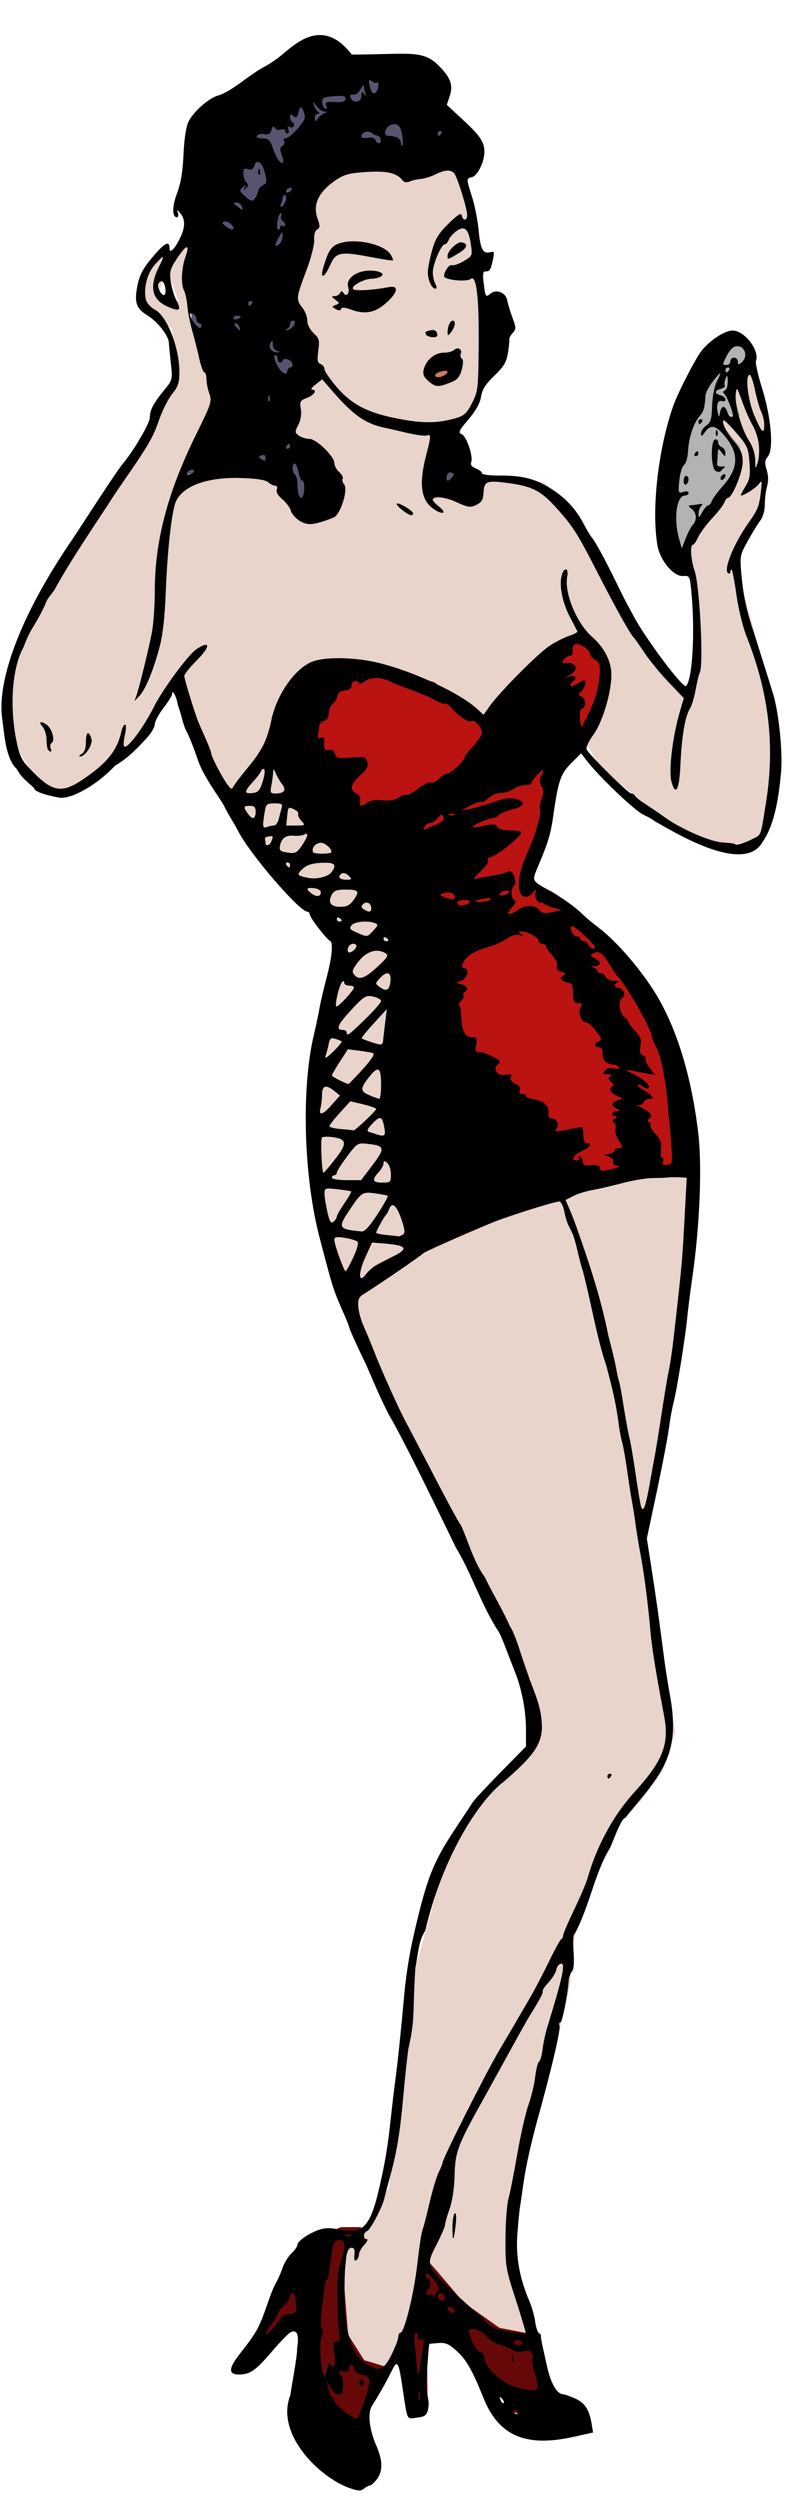 <?xml version="1.0" encoding="UTF-8" standalone="no"?>
<svg
   xmlns:dc="http://purl.org/dc/elements/1.1/"
   xmlns:cc="http://creativecommons.org/ns#"
   xmlns:rdf="http://www.w3.org/1999/02/22-rdf-syntax-ns#"
   xmlns:svg="http://www.w3.org/2000/svg"
   xmlns="http://www.w3.org/2000/svg"
   xmlns:sodipodi="http://sodipodi.sourceforge.net/DTD/sodipodi-0.dtd"
   xmlns:inkscape="http://www.inkscape.org/namespaces/inkscape"
   sodipodi:docname="woman-getting-ready-colour.svg"
   inkscape:version="0.92.2 5c3e80d, 2017-08-06"
   id="svg2123"
   version="1.1"
   viewBox="0 0 85 269"
   height="269mm"
   width="85mm">
  <title
     id="title2165">Woman getting ready</title>
  <defs
     id="defs2117" />
  <sodipodi:namedview
     inkscape:window-maximized="1"
     inkscape:window-y="0"
     inkscape:window-x="4"
     inkscape:window-height="856"
     inkscape:window-width="1436"
     fit-margin-bottom="0"
     fit-margin-right="0"
     fit-margin-left="0"
     fit-margin-top="0"
     inkscape:snap-global="false"
     showgrid="false"
     inkscape:document-rotation="0"
     inkscape:current-layer="layer1"
     inkscape:document-units="mm"
     inkscape:cy="286.75652"
     inkscape:cx="143.3963"
     inkscape:zoom="0.63813286"
     inkscape:pageshadow="2"
     inkscape:pageopacity="0.0"
     borderopacity="1.0"
     bordercolor="#666666"
     pagecolor="#ffffff"
     id="base" />
  <g
     transform="translate(238.879,-93.417)"
     id="layer1"
     inkscape:groupmode="layer"
     inkscape:label="Lager 1">
    <g
       id="g889"
       transform="translate(0.529,-1.587)">
      <path
         inkscape:connector-curvature="0"
         id="path74"
         d="m -161.028,131.248 -4.593,6.454 -2.326,11.221 1.279,5.698 3.837,-0.64 4.593,-7.151 0.058,-11.454 -0.116,-3.198 -1.57,-1.454 z"
         style="fill:#b3b3b3;stroke:none;stroke-width:0.265px;stroke-linecap:butt;stroke-linejoin:miter;stroke-opacity:1" />
      <path
         inkscape:connector-curvature="0"
         id="path869"
         d="m -205.176,101.291 -12.462,12.745 -1.699,10.762 -1.133,7.647 1.133,7.364 -3.965,12.178 37.668,4.248 -4.531,-11.612 -9.913,-12.462 11.045,-22.091 -5.381,-5.381 -1.699,-3.115 z"
         style="fill:#5a536f;fill-opacity:1;stroke:none;stroke-width:0.265px;stroke-linecap:butt;stroke-linejoin:miter;stroke-opacity:1" />
      <path
         sodipodi:nodetypes="cccccccccccccccccccccccccccccccccccccccccccccccccccccccccccccccccccccccccccccccccccccccccccccccccccccccccccccccccccccccccccccccccccccc"
         inkscape:connector-curvature="0"
         id="path62"
         d="m -197.246,111.486 -7.647,0.566 -3.399,12.745 1.983,6.797 -0.566,3.965 -2.832,5.098 4.531,3.399 0.283,6.231 -1.699,-0.85 -3.115,-3.682 -9.913,0.283 3.399,-4.531 1.416,-5.098 -3.965,-6.231 v -5.381 l 0.283,-4.531 -1.699,1.699 -1.416,1.699 1.416,3.682 -1.983,-0.85 v -0.283 l 0.827,-4.175 -1.677,1.343 -1.017,1.757 0.167,1.924 1.416,1.983 1.525,1.307 0.792,4.291 -0.051,1.482 -2.266,3.115 -0.283,2.266 -10.196,15.577 -3.682,5.664 -1.699,6.231 v 5.381 l 2.832,4.531 2.832,1.416 3.965,-1.416 4.909,-5.055 3.929,-5.968 2.774,8.757 7.93,11.895 5.381,6.231 1.133,1.133 -3.115,17.843 0.85,12.178 4.531,13.594 11.895,24.073 6.231,12.178 0.566,6.231 -0.283,1.416 -5.948,5.098 -3.965,8.213 -2.832,10.196 -1.983,17.276 -0.85,6.231 -1.699,2.832 -0.566,0.85 -7.08,8.78 5.381,15.577 3.965,-8.497 3.682,-5.664 4.531,0.283 4.248,7.364 6.231,3.115 -1.983,-5.948 -0.602,-2.984 -1.38,-3.813 -1.416,-5.381 0.566,-7.93 3.965,-13.028 1.699,-7.364 0.566,-5.948 1.133,-3.115 2.832,-7.93 3.115,-2.832 2.266,-3.115 1.416,-4.248 -2.266,-12.178 -1.133,-10.196 3.399,-16.993 1.699,-10.196 0.566,-10.762 -4.248,-18.692 -6.58,-7.864 -4.466,-3.464 -2.266,-1.133 1.416,-5.381 1.133,-7.93 2.549,-2.549 2.266,3.682 5.664,4.531 4.248,2.549 3.29,1.184 3.507,-0.617 1.626,-3.813 0.538,-5.301 -0.748,-6.747 -1.416,-5.664 -2.266,-8.213 3.05,-5.73 0.066,-4.466 -0.283,-0.85 0.566,-1.133 v -3.399 l -1.321,-5.983 -2.462,2.715 0.861,2.955 -0.992,-0.108 -0.975,-0.473 -0.242,1.282 2.204,2.561 0.094,2.716 -4.248,6.514 -1.983,1.983 1.024,2.251 0.675,4.263 v 5.948 l -0.85,3.115 -4.815,-5.381 -3.682,-6.797 -3.965,-7.647 -2.266,-1.983 -1.133,-1.133 -7.364,-0.566 -1.699,-5.381 -1.133,-0.283 1.859,-0.857 1.307,-1.532 1.082,-4.691 -0.566,-10.479 -2.266,-8.497 -1.416,-2.549 z"
         style="fill:#e8d4ca;fill-opacity:1;stroke:none;stroke-width:0.265px;stroke-linecap:butt;stroke-linejoin:miter;stroke-opacity:1" />
      <path
         inkscape:connector-curvature="0"
         id="path871"
         d="m -190.583,133.487 -2.238,0.95 0.237,1.051 1.119,0.373 1.255,-0.543 z"
         style="fill:#cb7a63;fill-opacity:1;stroke:none;stroke-width:0.265px;stroke-linecap:butt;stroke-linejoin:miter;stroke-opacity:1" />
      <path
         inkscape:connector-curvature="0"
         id="path873"
         d="m -190.922,145.357 -1.085,2.035 2.645,0.203 -0.916,-4.409 z"
         style="fill:#5a536f;fill-opacity:1;stroke:none;stroke-width:0.265px;stroke-linecap:butt;stroke-linejoin:miter;stroke-opacity:1" />
      <path
         inkscape:connector-curvature="0"
         id="path875"
         d="m -176.859,163.248 -3.388,2.504 -5.745,6.629 -2.652,-0.884 -3.977,-3.094 -9.723,-2.504 -5.893,10.165 13.406,19.298 3.683,32.114 13.553,-4.861 8.544,-1.915 3.683,-0.295 -1.031,-11.932 -7.366,-12.522 -6.187,-5.009 -2.504,-1.179 2.21,-6.04 1.473,-7.366 3.388,-3.83 1.62,-5.009 -0.737,-2.21 z"
         style="fill:#bb1212;fill-opacity:1;stroke:none;stroke-width:0.265px;stroke-linecap:butt;stroke-linejoin:miter;stroke-opacity:1" />
      <path
         inkscape:connector-curvature="0"
         id="path877"
         d="m -206.735,338.317 -3.314,4.923 -2.027,3.99 1.448,-0.064 4.665,-4.183 0.676,11.744 5.052,3.057 0.579,-4.215 1.834,-3.893 -2.349,-0.708 -1.737,-2.735 -0.45,-5.695 0.29,-3.121 0.804,-1.834 0.804,-0.933 h -2.22 l -3.378,1.448 z m 13.128,0.45 -0.837,4.118 -0.708,3.25 0.547,7.529 1.255,-0.515 -0.032,-3.218 0.064,-1.834 0.579,-2.96 3.765,2.188 4.505,7.111 4.569,1.48 -0.322,-3.539 -1.512,-6.146 -3.861,-0.74 -3.861,-2.735 -2.96,-3.475 -0.772,-0.869 -0.322,0.418 z"
         style="fill:#670808;fill-opacity:1;stroke:none;stroke-width:0.265px;stroke-linecap:butt;stroke-linejoin:miter;stroke-opacity:1" />
      <path
         inkscape:connector-curvature="0"
         id="path2139"
         style="fill:#000000;stroke-width:1"
         d="m -760.426,380.664 c -12.783,-16.674 -24.688,-2.476 -30.174,1.525 -1.871,1.364 -4.527,3.04 -5.902,3.725 -1.375,0.684 -5.341,3.366 -8.812,5.957 -3.472,2.591 -7.582,4.99 -9.133,5.33 -3.74,0.822 -10.404,6.621 -12.371,10.768 -0.975,2.055 -1.74,7.12 -2.008,13.283 -0.303,6.989 -1.086,11.675 -2.623,15.705 -2.065,5.417 -2.073,9.756 -0.016,9.756 0.496,0 0.654,-0.787 0.352,-1.75 -0.47,-1.494 -0.319,-1.466 1.031,0.191 2.117,2.598 1.993,5.833 -0.404,10.531 -2.197,4.306 -4.014,5.957 -4.014,3.646 0,-3.283 -1.957,-2.297 -6.797,3.426 -3.871,4.577 -5.333,7.263 -6.184,11.361 -1.486,7.156 -0.672,9.614 4.17,12.594 4.054,2.495 8.451,8.159 8.541,11 0.026,0.825 0.384,4.53 0.795,8.232 0.739,6.659 0.709,6.777 -2.734,11 -4.429,5.433 -5.791,8.033 -5.791,11.055 0,2.319 -6.525,13.49 -10.93,18.713 -1.16,1.375 -5.911,8.35 -10.559,15.5 -4.648,7.15 -9.069,13.9 -9.824,15 -22.734,33.109 -30.685,58.753 -28.758,72.818 0.869,5.602 1.183,16.272 5.971,20.738 1.69,3.501 5.321,5.949 7.1,7.877 0,1.126 3.767,2.535 9.93,3.713 4.911,0.939 15.566,-5.076 22.842,-12.896 5.617,-3.302 9.47,-7.443 13.229,-11.588 1.65,-1.806 3,-4.184 3,-5.283 0,-1.099 1.575,-4.061 3.5,-6.582 1.925,-2.521 3.5,-4.995 3.5,-5.498 0,-2.593 1.828,0.727 2.412,4.381 1.492,3.918 1.931,7.664 3.484,10.57 1.114,2.062 3.131,7.139 4.482,11.279 2.27,6.953 9.11,15.884 10.709,18.805 1.583,3.487 4.157,7.173 5.719,10.277 4.564,9.122 24.981,32.889 28.252,32.889 0.518,0 0.941,0.518 0.941,1.148 0,1.181 6.864,10.091 8.232,10.686 1.367,0.594 0.816,6.663 -1.34,14.756 -1.159,4.35 -2.473,9.982 -2.918,12.514 -0.445,2.532 -1.491,7.482 -2.326,11 -5.205,21.924 -4.105,58.12 2.52,82.896 0.515,1.925 1.826,6.875 2.916,11 2.213,8.379 3.18,11.14 6.572,18.781 1.289,2.904 2.344,5.516 2.344,5.805 0,0.617 3.094,7.489 7.133,15.842 3.444,7.855 6.351,15.091 10.275,21.998 4.131,7.223 12.327,23.537 25.904,51.574 6.805,11.257 10.314,23.459 17.58,34.5 0.384,0.55 1.727,3.7 2.984,7 1.257,3.3 2.91,7.575 3.674,9.5 2.644,6.668 4.338,15.533 4.346,22.725 l 0.008,7.227 -10.201,10.361 c -5.611,5.699 -10.757,11.223 -11.434,12.275 -0.676,1.052 -3.77,5.737 -6.877,10.412 -9.262,13.938 -11.737,20.198 -17.004,43 -1.808,7.826 -3.226,16.556 -3.9,24 -1.362,15.043 -2.727,28.189 -3.582,34.5 -0.522,3.85 -1.408,11.275 -1.969,16.5 -1.239,11.55 -2.316,18.02 -4.752,28.506 -3.594,15.47 -6.649,18.634 -16.051,16.617 -3.617,-0.776 -5.9,-0.76 -8.311,0.057 -4.249,1.44 -8.819,4.614 -8.842,6.139 -0.009,0.65 -1.107,2.215 -2.438,3.477 -1.331,1.262 -2.967,3.952 -3.635,5.977 -0.668,2.025 -2.044,5.042 -3.059,6.705 -2.671,5.739 -4.125,11.918 -6.715,17.127 -2.324,4.673 -5.753,8.447 -8.637,12.397 -3.557,4.821 -3.321,7.009 0.75,6.965 4.591,-0.05 6.646,-1.5 13.607,-9.605 3.373,-3.928 6.755,-7.38 7.516,-7.672 2.521,-0.967 3.347,1.196 2.502,6.541 0.092,3.652 -2.375,15.575 -2.721,19.02 -6.302,15.672 11.52,33.272 23.844,37.766 h 0.002 c 3.709,1.305 4.775,1.355 6.076,0.285 0.868,-0.714 1.993,-1.311 2.5,-1.33 0.507,-0.017 1.795,-1.228 2.863,-2.691 2.339,-3.205 2.216,-7.523 -0.385,-13.461 -2.911,-6.647 -3.606,-13.328 -1.689,-16.254 2.349,-3.585 5.702,-9.518 7.941,-14.053 2.394,-4.847 2.802,-4.104 4.66,8.49 1.673,11.335 1.534,11.027 4.744,10.602 4.035,-0.535 5.258,-0.555 5.628,-5.431 0.171,-2.258 -1.302,-5.327 -0.935,-10.187 l 1.094,-14.483 3.686,-0.305 c 3.035,-0.252 4.357,0.305 7.5,3.162 4.032,3.664 6.38,7.772 10.92,19.092 6.197,15.451 17.173,20.173 36.732,15.805 l 7.838,-1.752 -0.537,-3.324 c -0.954,-5.903 -2.821,-8.782 -6.818,-10.514 -2.109,-0.913 -4.212,-1.662 -4.674,-1.662 -2.559,0 -5.037,-4.133 -6.598,-11.008 -2.258,-9.95 -2.745,-12.415 -2.545,-12.879 0.092,-0.213 -0.293,-0.673 -0.854,-1.02 -0.561,-0.347 -1.238,-2.421 -1.506,-4.611 -0.268,-2.19 -1.356,-6.007 -2.42,-8.482 -3.934,-9.15 -5.501,-17.925 -4.822,-27 0.35,-4.675 0.827,-9.625 1.061,-11 0.233,-1.375 0.892,-5.875 1.465,-10 0.854,-6.144 3.071,-16.19 5.518,-25 5.974,-21.507 9.637,-37.16 9.066,-38.75 -0.247,-0.688 -0.076,-1.25 0.379,-1.25 0.758,0 2.957,-11.048 3.383,-17 0.099,-1.375 0.695,-3.036 1.324,-3.691 0.745,-0.775 0.967,-3.659 0.639,-8.25 -0.321,-4.486 -0.131,-7.059 0.521,-7.059 6.184,-11.745 8.164,-24.919 14.26,-34.748 1.196,-2.378 4.453,-12.085 6.268,-12.326 14.204,-17.444 22.535,-24.831 18.307,-48.928 -0.87,-4.675 -2.046,-12.1 -2.613,-16.5 -2.08,-16.131 -3.223,-24.26 -5.062,-36 l -1.881,-12 4.039,-19 c 2.222,-10.45 4.431,-21.975 4.908,-25.611 0.477,-3.637 1.334,-8.362 1.906,-10.5 1.288,-4.815 4.907,-27.258 5.566,-34.518 0.268,-2.954 1.203,-10.321 2.078,-16.371 3.016,-20.845 4.018,-45.027 2.422,-58.5 -2.847,-24.037 -9.234,-44.3 -18.439,-58.5 -6.403,-9.877 -15.71,-20.35 -22.516,-25.34 -1.925,-1.411 -4.85,-3.888 -6.5,-5.504 -2.783,-2.726 -8.244,-6.592 -13,-9.203 -7.135,-3.918 -7.198,-4.025 -5.146,-8.801 4.475,-10.419 5.576,-14.004 6.656,-21.652 2.006,-14.208 2.951,-16.96 7.316,-21.326 l 4.01,-4.008 2.082,2.748 c 4.857,6.41 19.58,20.488 23.18,22.164 2.146,0.999 4.127,2.135 4.402,2.521 7.325,4.061 36.555,22.366 44.158,8.453 5.155,-7.46 6.606,-19.249 7.449,-28.189 0.728,-8.109 -0.9,-24.158 -3.221,-31.754 -1.932,-6.323 -6.017,-19.289 -8.385,-26.609 -2.647,-8.183 -3.768,-13.654 -4.525,-22.084 -0.656,-7.301 -0.558,-7.805 2.607,-13.5 1.808,-3.254 4.104,-6.989 5.102,-8.301 1.073,-1.41 1.814,-4.068 1.814,-6.506 0,-2.267 0.413,-5.564 0.918,-7.326 0.596,-2.077 0.538,-4.444 -0.164,-6.732 -0.873,-2.846 -0.79,-3.87 0.426,-5.289 2.492,-2.91 1.471,-15.668 -2.197,-27.477 -1.71,-5.505 -2.875,-10.621 -2.588,-11.369 1.631,-4.251 -4.604,-12.403 -9.494,-12.41 -3.629,-0.007 -10.764,5.045 -13.615,9.641 -3.746,6.038 -9.164,16.928 -10.746,21.6 -5.976,17.651 -8.616,41.367 -6.219,55.873 1.021,6.178 6.555,12.831 10.453,12.566 2.651,-0.18 2.744,-0.003 3.359,6.314 1.571,16.134 0.491,35.531 -2.137,38.348 -1.154,1.237 -16.682,-19.481 -21.529,-28.727 -0.612,-1.167 -1.613,-3.021 -2.227,-4.121 -0.613,-1.1 -2.652,-5.15 -4.529,-9 -4.542,-9.315 -8.481,-16.557 -10.039,-18.453 -0.699,-0.851 -2.148,-3.262 -3.221,-5.359 -2.978,-5.822 -7.05,-10.317 -12.764,-14.086 -6.52,-4.301 -11.967,-5.76 -21.32,-5.711 -4.217,0.022 -7.367,-0.385 -7.367,-0.951 0,-0.544 -1.116,-1.413 -2.48,-1.932 -1.653,-0.629 -2.284,-1.456 -1.891,-2.48 0.92,-2.399 -1.911,-10.693 -3.902,-11.432 -1.534,-0.569 -1.162,-1.375 2.75,-5.959 3.04,-3.562 4.734,-6.599 5.158,-9.25 0.474,-2.965 1.818,-5.084 5.4,-8.518 3.843,-3.683 4.917,-5.472 5.537,-9.219 0.423,-2.557 0.674,-5.044 0.557,-5.525 -0.117,-0.481 0.5,-1.66 1.369,-2.621 1.442,-1.593 1.438,-2.132 -0.053,-6.125 -0.899,-2.408 -1.868,-5.621 -2.154,-7.139 -0.601,-3.19 -4.423,-4.705 -6.828,-2.709 -1.932,1.604 -2.058,1.412 -2.803,-4.281 -0.488,-3.731 -0.316,-4.75 0.801,-4.75 1.745,0 2.108,-0.586 3.033,-4.895 0.646,-3.01 0.514,-3.341 -1.162,-2.902 -2.931,0.766 -3.949,-1.174 -4.666,-8.891 -0.364,-3.917 -1.556,-9.977 -2.65,-13.467 -2.445,-7.803 -2.446,-7.499 -0.002,-8.139 2.238,-0.585 4.986,-6.23 4.986,-10.24 0,-4.001 -1.644,-6.455 -8.734,-13.033 l -6.541,-6.068 1.168,-3.539 c 1.496,-4.532 0.38,-7.559 -4.621,-12.535 -6.52,-6.486 -12.479,-4.358 -35.195,-4.34 z m 7.266,10.355 c 0.211,-0.015 0.542,0.181 1.002,0.562 0.738,0.612 1.681,0.781 2.096,0.373 0.416,-0.408 0.598,0.348 0.408,1.68 -0.459,3.212 -2.434,3.748 -3.205,0.869 -0.64,-2.39 -0.764,-3.451 -0.301,-3.484 z m -2.461,2.105 c 0.067,0.013 0.104,0.097 0.105,0.258 0.008,0.643 0.282,1.993 0.609,3 0.494,1.523 0.413,1.578 -0.484,0.33 -0.897,-1.247 -1.082,-1.121 -1.094,0.75 -0.018,2.629 -3.444,3.184 -4.393,0.711 -0.406,-1.059 -0.067,-1.45 1.088,-1.25 0.97,0.168 2.223,-0.766 2.969,-2.211 0.532,-1.031 0.997,-1.626 1.199,-1.588 z m -9.605,4.33 c 1.897,0.004 2.381,0.358 2.234,1.258 -0.179,1.103 -1.33,1.431 -4.35,1.236 -3.321,-0.215 -3.996,0.025 -3.525,1.25 0.32,0.833 0.383,1.514 0.141,1.514 -0.954,0 -1.773,-1.417 -1.773,-3.068 0,-1.364 1.047,-1.812 4.877,-2.084 0.975,-0.069 1.764,-0.107 2.396,-0.105 z m -10.842,2.494 c 0.133,0.035 0.513,0.533 1.211,1.514 0.881,1.237 2.333,2.287 3.229,2.33 1.368,0.066 1.389,0.172 0.129,0.662 -0.825,0.321 -2.049,1.299 -2.719,2.172 -1.099,1.432 -1.22,1.416 -1.25,-0.162 -0.018,-0.963 0.531,-1.758 1.219,-1.766 0.84,-0.01 0.899,-0.256 0.178,-0.75 -0.59,-0.404 -1.37,-1.634 -1.73,-2.734 -0.286,-0.872 -0.399,-1.301 -0.266,-1.266 z m -5.059,2.16 c 0.194,0.005 0.411,0.231 0.68,0.656 0.504,0.796 0.924,2.281 0.932,3.299 0.017,2.018 -6.073,8.648 -7.943,8.648 -0.637,0 -0.851,0.502 -0.473,1.113 0.378,0.611 0.075,1.491 -0.676,1.955 -1.091,0.674 -1.134,1.452 -0.215,3.887 1.167,3.091 0.386,4.073 -1.428,1.795 -0.547,-0.688 -1.594,-2.938 -2.324,-5 -1.115,-3.149 -1.786,-3.75 -4.186,-3.75 -1.815,0 -2.611,-0.399 -2.182,-1.094 0.372,-0.602 1.714,-0.895 2.982,-0.652 1.704,0.326 2.457,-0.107 2.883,-1.656 0.425,-1.545 0.795,-1.759 1.406,-0.812 0.457,0.707 1.581,0.995 2.5,0.643 0.94,-0.361 1.67,-0.156 1.67,0.467 0,0.609 0.436,1.105 0.969,1.105 0.533,0 0.681,-0.749 0.33,-1.664 -0.411,-1.071 -0.246,-1.42 0.463,-0.982 0.605,0.374 1.364,0.253 1.686,-0.268 0.322,-0.521 0.127,-1.229 -0.432,-1.574 -0.559,-0.345 -1.016,-1.332 -1.016,-2.191 0,-1.219 0.305,-1.31 1.385,-0.414 1.109,0.92 1.521,0.605 2.068,-1.576 0.335,-1.334 0.596,-1.942 0.92,-1.934 z m 38.17,6.811 c 1.733,0.025 2.653,1.614 3.135,5.189 0.267,1.982 0.224,3.604 -0.096,3.604 -0.32,0 -0.582,-0.626 -0.582,-1.393 0,-1.512 -2.096,-2.607 -4.988,-2.607 -2.478,0 -1.505,-3.707 1.197,-4.564 0.491,-0.156 0.934,-0.234 1.334,-0.229 z m 18.516,2.793 c 0.582,0 0.781,0.45 0.441,1 -0.34,0.55 -0.816,1 -1.059,1 -0.243,0 -0.441,-0.45 -0.441,-1 0,-0.55 0.476,-1 1.059,-1 z m -29.785,0.244 c 0.707,-0.058 1.444,0.107 1.99,0.561 0.681,0.565 1.686,1.04 2.236,1.059 0.55,0.018 1.146,0.73 1.324,1.584 0.4,1.92 -1.412,2.07 -2.139,0.178 -0.335,-0.876 -1.47,-1.198 -3.107,-0.885 -1.56,0.298 -2.578,0.04 -2.578,-0.654 0,-1.03 1.096,-1.745 2.273,-1.842 z m -44.312,12.295 c 0.988,0.109 2.124,1.759 2.832,4.547 0.877,3.457 0.766,4.08 -0.895,4.969 -1.044,0.559 -1.898,1.59 -1.898,2.291 0,0.701 -0.562,2.014 -1.25,2.918 -1.14,1.5 -1.487,1.437 -3.955,-0.723 -2.465,-2.156 -2.56,-2.486 -1.059,-3.703 1.406,-1.14 1.524,-1.116 0.809,0.164 -0.682,1.22 -0.587,1.265 0.508,0.248 1.047,-0.972 1.08,-1.516 0.146,-2.449 -0.66,-0.66 -1.199,-2.264 -1.199,-3.566 0,-1.879 0.396,-2.243 1.92,-1.76 1.363,0.432 2.102,0.033 2.551,-1.381 0.359,-1.131 0.898,-1.62 1.49,-1.555 z m 0.404,2.809 c -0.152,-0.023 -0.257,0.342 -0.287,1.07 -0.043,1.054 0.193,1.645 0.525,1.312 0.332,-0.332 0.369,-1.196 0.08,-1.918 -0.12,-0.299 -0.227,-0.451 -0.318,-0.465 z m 76.494,0.727 c 1.27,-0.061 2.224,0.331 2.912,1.176 1.276,1.567 5.227,14.308 5.227,16.855 0,2.343 -1.733,2.516 -2.176,0.217 -0.247,-1.28 -1.523,-0.508 -5.375,3.25 -4.053,3.954 -5.388,6.128 -6.75,10.994 -0.934,3.336 -1.699,7.304 -1.699,8.816 0,3.16 1.604,6.617 3.07,6.617 0.656,0 0.644,-0.668 -0.033,-1.934 -0.569,-1.064 -1.025,-3.201 -1.014,-4.75 0.026,-3.333 3.455,-11.316 4.861,-11.316 0.54,0 1.248,-0.787 1.574,-1.75 0.326,-0.962 1.75,-2.589 3.164,-3.617 3.339,-2.428 4.964,-0.922 5.893,5.465 0.651,4.482 0.577,4.652 -2.926,6.719 -1.976,1.166 -4.154,1.91 -4.84,1.652 -1.361,-0.511 -4.032,4.238 -2.809,4.994 2.071,1.28 9.167,1.695 10.473,0.611 2.348,-1.948 3.451,7.332 3.26,27.453 -0.163,17.177 -0.292,18.26 -2.715,22.969 -2.114,4.107 -3.212,5.133 -6.5,6.07 h -0.002 c -7.336,2.091 -12.913,2.198 -22.508,0.436 -13.014,-2.391 -19.61,-5.687 -25.887,-12.932 -2.784,-3.213 -5.062,-6.519 -5.062,-7.348 0,-0.829 -0.716,-1.783 -1.592,-2.119 -1.285,-0.493 -1.468,-1.533 -0.939,-5.375 0.586,-4.259 0.385,-5.018 -1.906,-7.17 -1.518,-1.426 -2.562,-3.503 -2.562,-5.098 0,-1.48 -0.9,-3.834 -2,-5.232 -2.64,-3.357 -2.584,-3.898 1.525,-14.842 2.023,-5.387 3.417,-10.792 3.271,-12.686 -0.156,-2.032 0.302,-3.643 1.195,-4.195 1.202,-0.743 1.244,-1.466 0.244,-4.23 -2.124,-5.873 0.181,-10.901 7.215,-15.74 3.477,-2.392 5.479,-2.941 12.4,-3.398 8.405,-0.555 12.492,0.349 14.754,3.264 0.738,0.952 1.734,1.151 3,0.602 1.042,-0.453 3.088,-0.92 4.547,-1.039 1.459,-0.12 4.116,-0.948 5.904,-1.84 1.948,-0.972 3.535,-1.488 4.805,-1.549 z m -63.742,6.926 c 0.55,0 0.723,0.45 0.383,1 -0.34,0.55 -1.067,1 -1.617,1 -0.55,0 -0.723,-0.45 -0.383,-1 0.34,-0.55 1.067,-1 1.617,-1 z m -2.211,3 c 0.498,0 0.669,0.907 0.379,2.016 -0.29,1.109 -0.999,2.307 -1.576,2.664 -0.66,0.408 -0.8,0.002 -0.379,-1.096 0.368,-0.96 0.67,-2.159 0.67,-2.664 0,-0.505 0.408,-0.92 0.906,-0.92 z m -19.764,3.033 c 0.904,-0.018 1.902,0.642 2.219,1.467 v 0.002 c 0.715,1.862 0.506,1.866 -1.92,0.031 -1.648,-1.246 -1.693,-1.474 -0.299,-1.5 z m 18.256,4.309 c 0.228,0.028 0.251,0.407 0.021,1.006 -0.306,0.798 -0.076,1.748 0.512,2.111 0.587,0.363 1.068,1.11 1.068,1.66 0,0.55 -0.45,0.721 -1,0.381 -0.55,-0.34 -1,-0.141 -1,0.441 0,0.582 -0.371,1.059 -0.826,1.059 -1.058,0 -0.23,-5.846 0.93,-6.562 0.12,-0.074 0.219,-0.105 0.295,-0.096 z m -22.697,3.377 c 1.312,0.092 3.299,1.614 3.299,2.711 0,0.95 -1.395,0.587 -3.303,-0.859 -1.315,-0.997 -1.454,-1.484 -0.51,-1.799 0.152,-0.051 0.326,-0.066 0.514,-0.053 z m 23.023,4.461 c 0.194,-0.049 0.223,0.447 0.24,1.449 0.019,1.17 -0.64,2.686 -1.465,3.371 -1.872,1.554 -1.872,0.275 0,-3 0.673,-1.177 1.031,-1.771 1.225,-1.82 z m 29.449,3.611 c -0.401,-0.006 -0.8,-0.003 -1.193,0.01 -2.099,0.068 -4.065,0.406 -5.65,1.062 -2.196,0.91 -3.407,2.454 -4.654,5.934 -0.927,2.587 -1.685,5.294 -1.682,6.014 0.008,2.169 1.55,0.527 3.439,-3.664 2.233,-4.951 4.209,-5.322 16.129,-3.025 4.911,0.946 9.074,1.576 9.252,1.398 0.178,-0.178 -0.248,-1.241 -0.947,-2.361 -1.952,-3.126 -8.672,-5.278 -14.693,-5.367 z m 43.223,0.387 c -1.918,0.141 -5.396,3.634 -5.396,5.596 0,1.548 0.135,1.51 4.742,-1.297 3.353,-2.043 3.758,-3.749 1.016,-4.281 -0.112,-0.022 -0.233,-0.027 -0.361,-0.018 z m -111.469,2.01 c 0.613,-0.112 0.496,1.194 -0.473,3.939 -1.66,4.705 -1.902,11.172 -0.514,13.766 0.518,0.968 1.106,3.75 1.307,6.184 0.2,2.433 1.078,6.899 1.947,9.924 0.87,3.025 2.152,8.088 2.852,11.25 0.699,3.163 1.651,5.75 2.113,5.75 0.462,0 0.84,1.206 0.84,2.68 0,1.473 0.533,4.152 1.184,5.951 1.112,3.075 0.789,4.068 -5.383,16.57 -11.581,23.459 -16.801,43.244 -16.801,63.682 0,5.773 -0.517,13.226 -1.148,16.559 -1.284,6.776 -5.268,22.981 -6.406,26.059 l -0.74,2 1.932,-2 c 2.495,-2.584 5.634,-10.064 8.188,-19.5 1.399,-5.17 2.214,-12.16 2.621,-22.5 0.614,-15.576 2.016,-29.436 3.596,-35.545 1.882,-7.275 12.257,-11.536 26.959,-11.07 6.387,0.202 10.017,0.763 11.078,1.709 0.868,0.774 2.154,1.406 2.857,1.406 0.75,0 1.029,0.65 0.676,1.57 -0.382,0.995 0.455,2.456 2.285,3.996 1.587,1.336 3.141,3.447 3.453,4.691 0.312,1.245 1.988,3.102 3.723,4.127 3.219,1.901 5.62,1.649 13.588,-1.426 2.794,-1.078 6.076,-11.366 4.307,-13.498 -0.626,-0.755 -0.886,-1.783 -0.576,-2.283 0.309,-0.501 -0.327,-1.713 -1.414,-2.697 -1.087,-0.984 -1.977,-2.6 -1.977,-3.592 0,-2.8 -7.278,-9.889 -10.154,-9.889 -1.355,0 -3.277,-0.595 -4.271,-1.322 -1.681,-1.229 -1.697,-1.537 -0.232,-4.369 0.981,-1.898 1.368,-4.323 1.027,-6.428 -0.497,-3.066 -0.261,-3.488 2.541,-4.543 2.982,-1.123 4.279,-3.338 1.955,-3.338 -0.624,0 0.064,-0.943 1.529,-2.096 l 2.666,-2.096 3.719,4.316 c 8.612,9.992 13.714,13.652 21.256,15.252 1.356,0.288 5.546,1.253 9.311,2.145 3.765,0.891 7.477,1.379 8.25,1.082 1.756,-0.674 1.724,0.4 -0.234,7.896 -2.977,11.399 -2.264,17.86 2.373,21.508 3.682,2.897 6.57,2.58 3.016,-0.33 -1.512,-1.238 -2.75,-2.52 -2.75,-2.848 0,-1.771 4.778,-1.363 9.533,0.814 4.812,2.203 5.736,2.335 8.166,1.17 2.106,-1.01 2.779,-2.085 2.908,-4.65 0.25,-4.974 1.142,-5.378 9.49,-4.303 10.295,1.326 13.832,3.128 20.334,10.357 6.459,7.182 8.398,10.204 15.881,24.781 8.506,16.568 14.032,26.445 15.668,28 0.289,0.275 2.175,2.975 4.193,6 2.018,3.025 6.418,8.377 9.777,11.893 l 6.109,6.391 -1.637,5.609 c -2.952,10.12 -4.579,23.816 -3.365,28.324 1.636,6.075 3.177,3.33 3.604,-6.416 0.521,-11.919 1.904,-20.161 3.908,-23.301 0.702,-1.1 1.751,-4.612 2.33,-7.807 0.579,-3.194 1.308,-6.222 1.621,-6.729 1.658,-2.683 0.029,-35.362 -2.062,-41.363 -1.532,-4.397 -1.944,-10.602 -0.703,-10.602 0.416,0 1.355,-1.354 2.088,-3.01 0.733,-1.656 3.323,-5.144 5.754,-7.75 2.431,-2.606 4.671,-5.528 4.979,-6.49 0.307,-0.963 0.939,-1.75 1.402,-1.75 1.72,0 6.021,-10.43 6.021,-14.602 0,-3.332 -0.717,-5.067 -3.439,-8.326 -3.292,-3.94 -5.208,-7.759 -4.332,-8.635 0.226,-0.226 2.581,2.101 5.23,5.17 4.442,5.146 4.856,6.075 5.297,11.93 0.401,5.323 0.122,6.924 -1.721,9.906 -1.209,1.956 -1.987,3.557 -1.73,3.557 1.302,0 5.982,-3 7.232,-4.635 1.283,-1.678 1.375,-1.415 0.916,2.635 -0.714,6.303 -1.254,7.712 -4.953,12.914 -6.145,8.642 -10.499,19.351 -8.396,20.65 0.493,0.305 0.896,0.002 0.896,-0.672 0,-0.673 0.251,-0.974 0.557,-0.668 0.306,0.306 1.187,4.993 1.957,10.416 0.77,5.423 2.564,12.784 3.984,16.359 9.162,23.059 11.685,44.387 7.996,67.557 -2.223,13.959 -1.921,13.1 -5.193,14.766 -3.642,1.853 -6.827,2.819 -7.402,2.244 -0.252,-0.252 -2.469,-0.555 -4.928,-0.674 -4.904,-0.237 -16.64,-5.279 -23.324,-10.021 -2.281,-1.618 -5.946,-4.117 -8.146,-5.555 -2.2,-1.437 -4.151,-2.997 -4.334,-3.465 -0.183,-0.468 -0.858,-0.858 -1.5,-0.865 -1.124,-0.014 -16.521,-15.154 -18.062,-17.762 -0.456,-0.772 0.62,-3.188 2.723,-6.115 4.084,-5.684 7.861,-19.232 7.217,-25.887 -0.479,-4.953 -3.263,-9.89 -7.84,-13.908 -6.212,-5.454 -11.337,-17.897 -10.041,-24.377 0.736,-3.682 -1.353,-4.018 -2.27,-0.365 -1.031,4.107 0.346,10.994 3.332,16.672 1.52,2.891 2.903,5.552 3.072,5.912 0.169,0.36 -1.405,1.213 -3.496,1.895 -2.091,0.682 -5.723,2.553 -8.072,4.158 -4.82,3.293 -20.03,18.63 -23.979,24.18 l -2.598,3.652 -2.576,-2.359 c -7.045,-6.452 -25.416,-15.068 -39.742,-18.643 -9.066,-2.262 -20.569,-2.647 -26.449,-0.885 -7.239,2.169 -15.221,13.144 -17.496,24.057 -1.693,8.118 -3.778,12.3 -9.66,19.379 -2.326,2.799 -4.749,5.949 -5.385,7 -1.133,1.872 -1.187,1.87 -2.707,-0.09 -1.98,-2.554 -6.637,-11.395 -6.637,-12.602 0,-0.505 -0.945,-3.052 -2.1,-5.658 -1.155,-2.606 -2.487,-5.64 -2.961,-6.74 -1.481,-3.44 -5.939,-17.88 -5.939,-19.234 0,-0.71 2.299,-3.577 5.107,-6.371 5.682,-5.652 5.537,-8.374 -0.236,-4.451 -3.295,2.239 -13.577,16.133 -17.061,23.057 -4.505,8.952 -11.026,17.619 -12.299,16.346 -0.32,-0.32 -0.163,-2.44 0.348,-4.713 0.521,-2.319 0.544,-4.133 0.053,-4.133 -0.481,0 -1.144,1.237 -1.475,2.75 -1.706,7.813 -6.006,13.115 -16.043,19.777 -8.708,5.78 -12.492,4.824 -22.117,-5.582 -2.564,-2.772 -3.525,-5.059 -4.697,-11.186 -2.668,-13.943 -1.442,-29.108 2.99,-37.01 1.159,-3.061 2.243,-5.595 3.74,-8 1.807,-2.888 4.119,-7.162 5.139,-9.5 0.856,-2.86 3.313,-4.736 4.334,-7 7.316,-13.039 16.278,-25.893 23.717,-37.428 0.55,-0.854 2.676,-3.974 4.725,-6.936 9.196,-13.295 11.195,-16.77 13.432,-23.346 1.31,-3.853 3.724,-8.675 5.363,-10.715 2.442,-3.039 2.98,-4.64 2.98,-8.863 0,-10.066 -5.037,-22.895 -9.996,-25.459 -1.637,-0.846 -3.257,-2.661 -3.602,-4.033 -1.11,-4.422 0.512,-10.776 3.629,-14.221 3.793,-4.191 4.185,-4.096 1.869,0.445 -4.391,8.613 -3.204,13.897 3.773,16.812 4.528,1.892 5.192,1.289 3.078,-2.797 -0.914,-1.766 -1.937,-5.236 -2.273,-7.711 -0.534,-3.933 -0.213,-5.099 2.549,-9.25 1.945,-2.923 3.288,-4.451 3.9,-4.562 z m 74.982,9.488 c -1.09,-0.026 -2.254,0.065 -3.352,0.312 -4.166,0.94 -6.739,3.642 -5.953,6.254 0.74,2.459 -0.579,4.367 -1.807,2.615 -0.739,-1.055 -1.065,-1.079 -1.459,-0.107 -0.279,0.688 -1.257,1.264 -2.174,1.283 -1.451,0.028 -1.419,0.219 0.238,1.473 1.79,1.354 1.798,1.481 0.141,2.117 -1.674,0.642 -1.672,0.728 0.043,1.688 1.248,0.698 1.918,0.673 2.168,-0.078 0.251,-0.754 1.494,-0.67 4.053,0.271 5.662,2.083 9.758,1.309 14.246,-2.695 4.76,-4.247 5.312,-7.223 1.195,-6.449 -7.118,1.339 -14.102,1.692 -14.688,0.744 -0.775,-1.253 4.501,-4.095 7.639,-4.117 1.265,-0.008 2.959,-0.433 3.766,-0.943 1.821,-1.152 -0.786,-2.288 -4.057,-2.367 z m -85.195,4.352 c 0.648,0.003 1.224,0.873 1.535,2.498 0.265,1.388 0.115,2.75 -0.334,3.027 -1.082,0.669 -3.177,-3.319 -2.402,-4.572 0.399,-0.645 0.812,-0.955 1.201,-0.953 z m 36.344,7.973 c 0.582,0 0.781,0.45 0.441,1 -0.34,0.55 -0.816,1 -1.059,1 -0.243,0 -0.441,-0.45 -0.441,-1 0,-0.55 0.476,-1 1.059,-1 z m -23.945,5.1 c 0.87,0.138 1.887,1.283 1.887,2.461 0,0.793 0.45,1.439 1,1.439 0.55,0 1,0.45 1,1 0,0.55 -0.338,0.988 -0.75,0.969 -1.094,-0.046 -4.541,-5.01 -3.914,-5.637 0.214,-0.214 0.487,-0.279 0.777,-0.232 z M -807,486.713 c 0.825,0 1.5,0.178 1.5,0.395 0,0.216 -0.675,0.652 -1.5,0.969 -0.825,0.317 -1.5,0.138 -1.5,-0.395 0,-0.533 0.675,-0.969 1.5,-0.969 z m 22.5,2 c 1.356,0 1.261,1.341 -0.199,2.801 -0.66,0.66 -1.673,1.165 -2.25,1.121 -0.578,-0.043 -0.488,-0.307 0.199,-0.584 0.688,-0.277 1.25,-1.141 1.25,-1.92 0,-0.779 0.45,-1.418 1,-1.418 z m 65.107,0 c -1.055,0 -2.121,2.479 -2.076,4.832 0.027,1.439 0.233,1.403 1.5,-0.271 1.639,-2.167 1.942,-4.561 0.576,-4.561 z m -88.336,1 c 0.559,0 1.273,0.675 1.59,1.5 0.317,0.825 0.421,1.5 0.23,1.5 -0.19,0 -0.907,-0.675 -1.592,-1.5 -0.718,-0.865 -0.814,-1.5 -0.229,-1.5 z m 80.135,2.799 c -0.142,0.005 -0.29,0.02 -0.443,0.047 -2.409,0.423 -2.814,0.777 -2.139,1.869 0.288,0.466 1.486,0.921 2.662,1.01 1.522,0.115 2.037,-0.326 1.789,-1.531 -0.191,-0.925 -0.878,-1.428 -1.869,-1.395 z m -65.164,4.418 c 0.175,0.043 0.236,0.516 0.242,1.461 0.009,1.223 0.782,2.376 1.766,2.633 1.476,0.386 1.496,0.476 0.123,0.574 -2.319,0.165 -3.97,-2.119 -2.832,-3.918 0.276,-0.436 0.476,-0.689 0.619,-0.742 0.03,-0.011 0.057,-0.014 0.082,-0.008 z m 189.162,2.146 c 3.016,0.019 4.485,4.239 1.596,6.637 -1.229,1.02 -1.5,0.952 -1.5,-0.377 0,-0.892 -0.675,-1.623 -1.5,-1.623 -0.825,0 -1.5,0.675 -1.5,1.5 h -0.002 c 0,0.825 -0.675,1.5 -1.5,1.5 -1.844,0 -1.843,0.002 0.027,-3.748 0.838,-1.681 2.188,-3.312 3,-3.623 0.486,-0.186 0.948,-0.268 1.379,-0.266 z m -113.674,0.898 c -0.132,-0.011 -0.269,-0.006 -0.408,0.018 -0.371,0.063 -0.757,0.257 -1.109,0.609 -0.612,0.612 -2.513,1.111 -4.225,1.111 -3.635,0 -7.179,2.922 -8.127,6.699 -0.53,2.11 -0.109,3.122 2.086,5.01 2.811,2.418 3.947,2.416 9.736,-0.012 1.892,-0.794 2.966,-2.242 3.645,-4.916 0.617,-2.43 0.616,-4.005 -0.002,-4.387 -0.53,-0.327 -0.726,-1.211 -0.438,-1.963 0.458,-1.193 -0.232,-2.091 -1.158,-2.17 z m -74.205,2.738 c 0.536,0 0.975,0.675 0.975,1.5 0,0.825 0.45,1.5 1,1.5 0.55,0 1,-0.408 1,-0.906 0,-0.499 0.9,-0.67 2,-0.383 1.971,0.515 2.877,3.289 1.074,3.289 v 0.002 c -0.51,0 -1.072,0.696 -1.25,1.549 -0.271,1.298 -0.601,1.339 -2.029,0.25 -2.067,-1.576 -4.194,-6.801 -2.77,-6.801 z m 184.033,5 c 0.582,0 0.781,0.45 0.441,1 -0.34,0.55 -0.816,1 -1.059,1 -0.243,0 -0.441,-0.45 -0.441,-1 0,-0.55 0.476,-1 1.059,-1 z m -115.229,1.363 c 0.498,-0.027 0.904,0.039 1.098,0.232 0.283,0.283 -0.148,0.932 -0.957,1.443 -1.871,1.183 -3.971,1.225 -3.971,0.078 0,-0.761 2.335,-1.672 3.83,-1.754 z m 112.004,1.012 c 0.209,0.065 -0.295,1.243 -1.449,3.557 -0.889,1.781 -1.704,6.135 -1.811,9.676 -0.162,5.364 -0.558,6.694 -2.383,7.973 -1.205,0.844 -2.169,2.295 -2.139,3.227 0.043,1.372 0.35,1.266 1.621,-0.557 2.362,-3.386 4.675,-2.744 8.693,2.414 5.224,6.705 4.792,12.49 -1.451,19.494 -2.129,2.388 -4.136,5.129 -4.461,6.092 -0.325,0.963 -0.995,1.75 -1.49,1.75 -0.495,0 -1.572,1.238 -2.393,2.75 -1.289,2.375 -1.497,2.472 -1.531,0.701 -0.022,-1.128 0.468,-2.56 1.09,-3.182 0.841,-0.841 0.649,-1.039 -0.75,-0.775 -1.034,0.195 -2.556,0.403 -3.381,0.463 -1.227,0.089 -1.182,0.349 0.25,1.436 2.034,1.544 2.286,4.671 0.52,6.438 h 0.002 c -0.676,0.676 -1.974,3.13 -2.883,5.451 l -1.652,4.219 -1.113,-4 c -2.279,-8.196 -0.997,-17.5 2.412,-17.5 0.806,0 1.465,-0.479 1.465,-1.066 0,-0.635 -0.866,-0.793 -2.139,-0.389 -2.039,0.647 -2.113,0.433 -1.629,-4.602 0.279,-2.903 1.147,-5.766 1.93,-6.361 0.79,-0.601 1.512,-3.084 1.627,-5.582 0.246,-5.364 2.229,-11.371 4.707,-14.266 1.694,-1.978 2.073,-3.307 2.377,-8.346 0.07,-1.162 1.477,-3.812 3.127,-5.889 1.703,-2.143 2.625,-3.19 2.834,-3.125 z m 12.029,0.625 c 0.475,0 1.442,2.813 2.15,6.25 0.708,3.438 1.843,7.375 2.521,8.75 0.678,1.375 1.228,3.738 1.225,5.25 -0.015,4.232 -1.011,3.31 -4.01,-3.711 -2.686,-6.29 -3.855,-16.539 -1.887,-16.539 z m -9.182,0.449 c 0.156,0.078 0.216,0.786 0.248,2.219 0.039,1.742 -0.492,3.395 -1.18,3.674 -0.814,0.33 -0.899,0.794 -0.244,1.332 0.932,0.766 3.494,7.108 3.494,8.648 0,1.563 -1.808,0.518 -2.289,-1.322 -0.288,-1.1 -0.984,-2 -1.547,-2 l -0.002,0.002 c -0.563,0 -1.176,1.013 -1.363,2.25 -0.318,2.103 -0.374,2.118 -0.871,0.248 -0.812,-3.056 0.002,-5.462 1.635,-4.836 0.791,0.303 1.438,0.01 1.438,-0.65 0,-0.66 -0.9,-1.435 -2,-1.723 -2.601,-0.68 -2.554,-1.912 0.1,-2.605 1.155,-0.302 1.887,-0.918 1.625,-1.367 -0.261,-0.45 -0.112,-1.718 0.33,-2.818 0.25,-0.62 0.428,-0.978 0.555,-1.047 0.026,-0.014 0.05,-0.015 0.072,-0.004 z m 3.977,5.328 c 0.327,0.1 0.917,1.679 2.205,5.223 1.299,3.575 3.211,7.905 4.25,9.621 1.039,1.716 2.132,5.091 2.43,7.5 0.298,2.409 0.112,5.729 -0.414,7.379 -0.955,2.995 -0.957,2.994 -1.043,-1.018 -0.051,-2.405 -1.013,-5.416 -2.395,-7.5 -3.03,-4.57 -5.942,-14.576 -5.523,-18.982 0.141,-1.484 0.236,-2.3 0.49,-2.223 z m -190.295,2.57 c 0.091,0.014 0.201,0.166 0.32,0.465 0.289,0.722 0.252,1.586 -0.08,1.918 -0.332,0.332 -0.569,-0.258 -0.525,-1.312 0.03,-0.728 0.134,-1.093 0.285,-1.07 z m 175.695,9.652 c -0.582,0 -1.059,0.45 -1.059,1 0,0.55 0.199,1 0.441,1 0.243,0 0.719,-0.45 1.059,-1 0.34,-0.55 0.141,-1 -0.441,-1 z m 6.307,4.348 c -0.152,-0.023 -0.257,0.342 -0.287,1.07 -0.043,1.054 0.193,1.645 0.525,1.312 0.332,-0.332 0.369,-1.196 0.08,-1.918 -0.12,-0.299 -0.227,-0.451 -0.318,-0.465 z m -0.355,3.848 c -0.081,0.007 -0.165,0.024 -0.25,0.053 -1.879,0.626 -1.677,11.699 0.232,12.768 0.82,0.459 1.72,0.537 2,0.172 0.28,-0.365 0.958,-1.025 1.508,-1.467 0.567,-0.455 0.134,-0.677 -1,-0.512 -1.124,0.164 -1.957,-0.256 -1.9,-0.959 0.055,-0.688 0.168,-2.459 0.25,-3.939 0.144,-2.587 0.208,-2.616 1.619,-0.75 1.351,1.786 1.47,1.797 1.5,0.158 0.018,-0.98 -0.644,-2.039 -1.469,-2.355 -0.825,-0.317 -1.5,-1.241 -1.5,-2.053 0,-0.71 -0.427,-1.165 -0.99,-1.115 z m -173.451,1.805 c 0.243,0 0.441,0.45 0.441,1 0,0.55 -0.476,1 -1.059,1 -0.582,0 -0.781,-0.45 -0.441,-1 0.34,-0.55 0.816,-1 1.059,-1 z m 166,3 c -0.243,0 -0.719,0.45 -1.059,1 -0.34,0.55 -0.141,1 0.441,1 0.582,0 1.059,-0.45 1.059,-1 0,-0.55 -0.199,-1 -0.441,-1 z m -176.473,1.514 c 0.586,-0.03 0.914,0.321 0.914,1.018 0,1.7 -0.058,1.72 -1.834,0.594 -1.074,-0.681 -1.025,-0.964 0.25,-1.453 0.251,-0.096 0.474,-0.148 0.67,-0.158 z m 12.803,3.486 c 0.489,0 1.184,1.575 1.545,3.5 0.361,1.925 1.057,3.5 1.545,3.5 0.488,0 0.848,1.367 0.801,3.037 -0.166,5.826 -2.779,4.749 -2.779,-1.145 0,-2.076 -0.45,-4.053 -1,-4.393 -1.238,-0.765 -1.33,-4.5 -0.111,-4.5 z m -41.436,2.471 c 0.334,0.03 0.547,0.189 0.547,0.455 0,0.474 -0.675,1.121 -1.5,1.438 -0.825,0.317 -1.5,0.187 -1.5,-0.287 0,-0.474 0.675,-1.121 1.5,-1.438 0.206,-0.079 0.403,-0.129 0.582,-0.154 0.134,-0.019 0.26,-0.024 0.371,-0.014 z m 104.549,1.129 c 0.198,-0.023 0.407,0.005 0.623,0.088 1.095,0.42 1.158,0.868 0.277,1.93 -1.65,1.988 -2.799,1.704 -2.211,-0.547 0.229,-0.875 0.717,-1.402 1.311,-1.471 z m 111.633,0.738 c -0.074,-0.015 -0.156,-0.015 -0.246,0.002 -0.12,0.023 -0.251,0.075 -0.389,0.16 -0.55,0.34 -1,1.069 -1,1.619 0,0.55 0.45,0.721 1,0.381 0.55,-0.34 1,-1.067 1,-1.617 0,-0.309 -0.143,-0.499 -0.365,-0.545 z M -624.5,551.713 c -0.55,0 -1,0.928 -1,2.061 0,1.133 0.45,1.779 1,1.439 0.55,-0.34 1,-1.266 1,-2.059 0,-0.793 -0.45,-1.441 -1,-1.441 z m -117.443,11.217 c -0.079,0.009 -0.138,0.033 -0.178,0.072 -0.266,0.266 0.725,1.435 2.203,2.598 2.787,2.192 4.418,2.683 4.418,1.33 0,-0.95 -5.262,-4.131 -6.443,-4 z m 73.127,57.117 c 1.949,0 5.316,2.628 5.316,4.148 0,0.57 0.962,1.637 2.137,2.371 1.927,1.204 2.078,1.946 1.551,7.588 -0.373,3.991 -1.733,8.659 -3.762,12.906 -1.748,3.66 -3.298,6.652 -3.443,6.652 -0.145,0 -0.445,-1.561 -0.668,-3.471 -0.261,-2.236 0.056,-3.649 0.891,-3.969 1.817,-0.697 1.618,-4.221 -0.279,-4.949 -1.432,-0.55 -1.432,-0.747 0,-2.18 1.495,-1.495 2.183,-4.432 1.039,-4.432 -0.294,0 -1.644,0.727 -3,1.615 -1.377,0.903 -2.465,1.151 -2.465,0.561 0,-0.581 0.45,-1.336 1,-1.676 1.888,-1.167 0.999,-2.633 -1.25,-2.061 l -2.25,0.572 2.25,-1.158 c 3.466,-1.784 2.946,-4.854 -0.822,-4.854 -2.73,0 -2.904,-0.167 -1.57,-1.5 0.825,-0.825 2.002,-1.5 2.615,-1.5 0.614,0 1.042,-0.562 0.953,-1.25 -0.331,-2.546 0.117,-3.416 1.758,-3.416 z m -81.971,13.752 c 2.133,-0.074 4.507,0.564 7.025,1.914 6.022,2.586 12.768,4.554 16.871,6.934 1.949,1.15 3.923,1.855 4.387,1.568 0.464,-0.287 1.667,0.526 2.674,1.805 2.309,2.932 7.188,6.17 8.029,5.328 1.012,-1.012 4.301,2.482 4.301,4.57 0,1.042 -1.575,3.516 -3.5,5.498 -1.925,1.982 -3.5,4.05 -3.5,4.594 0,1.447 -5.753,6.703 -7.336,6.703 -0.745,0 -2.182,0.916 -3.195,2.035 -1.013,1.12 -2.478,1.792 -3.254,1.494 -0.776,-0.298 -3.188,0.866 -5.359,2.586 -2.171,1.72 -4.229,2.845 -4.572,2.502 -0.343,-0.343 -1.734,0.104 -3.092,0.994 -1.676,1.098 -3.817,1.465 -6.664,1.145 -2.642,-0.298 -4.882,0.031 -6.053,0.887 -2.574,1.882 -3.425,1.699 -2.975,-0.639 0.237,-1.232 -0.36,-2.394 -1.559,-3.035 -2.872,-1.537 -2.374,-3.873 1.568,-7.361 2.745,-2.429 3.372,-3.605 2.875,-5.393 -0.592,-2.127 -1.052,-2.252 -6.623,-1.82 -5.362,0.416 -6.041,0.255 -6.512,-1.545 -0.358,-1.369 -1.12,-1.855 -2.389,-1.523 -1.821,0.476 -2.384,-0.773 -1.904,-4.211 0.122,-0.876 -0.382,-1.165 -1.371,-0.785 -1.188,0.456 -1.463,0.067 -1.148,-1.615 0.228,-1.218 0.447,-2.746 0.488,-3.396 0.041,-0.65 0.918,-1.45 1.949,-1.777 1.18,-0.375 1.875,-1.531 1.875,-3.117 0,-1.386 0.694,-3.06 1.541,-3.721 0.847,-0.661 1.694,-2.103 1.883,-3.203 0.227,-1.327 1.265,-2.107 3.084,-2.316 1.835,-0.212 2.742,-0.899 2.742,-2.082 0,-0.972 0.675,-1.768 1.5,-1.768 0.825,0 1.5,0.401 1.5,0.891 0,0.49 1,0.188 2.223,-0.668 1.319,-0.924 2.831,-1.413 4.49,-1.471 z m -136.047,17.967 c -0.402,0.122 -0.259,0.74 0.68,1.777 0.91,1.006 1.654,3.405 1.654,5.332 0,1.928 0.299,3.805 0.666,4.172 1.12,1.119 1.578,0.747 0.984,-0.801 -0.31,-0.807 -0.096,-1.757 0.475,-2.109 1.402,-0.866 0.161,-5.621 -1.871,-7.174 -1.239,-0.946 -2.186,-1.319 -2.588,-1.197 z m 19.289,4.457 c -0.537,-0.069 -0.955,1.099 -0.955,3.383 0,2.763 -0.544,4.325 -1.75,5.027 -0.963,0.561 -1.22,1.036 -0.572,1.051 1.963,0.051 5.173,-4.828 4.605,-6.998 -0.42,-1.607 -0.91,-2.409 -1.328,-2.463 z m 71.193,14.52 c 0.113,0.017 0.223,0.07 0.326,0.166 0.412,0.382 0.136,2.632 -0.613,5 -1.121,3.542 -1.848,4.361 -4.111,4.621 -3.499,0.403 -3.467,-0.587 0.15,-4.547 1.596,-1.747 3.109,-3.76 3.363,-4.473 0.191,-0.535 0.546,-0.819 0.885,-0.768 z m 4.188,0.23 c 0.171,0.066 0.467,0.666 0.996,1.846 0.643,1.432 1.769,3.324 2.504,4.205 0.735,0.881 1.046,2.072 0.691,2.646 -0.355,0.574 -1.8,1.043 -3.211,1.043 -2.341,0 -2.512,-0.275 -1.941,-3.125 0.344,-1.719 0.662,-4.081 0.707,-5.25 0.037,-0.962 0.083,-1.431 0.254,-1.365 z m 109.41,0.189 c 0.441,-0.088 0.2,0.783 -0.77,2.594 -0.728,1.359 -0.661,2.49 0.229,3.914 0.982,1.572 0.992,2.681 0.053,5.168 -0.658,1.742 -0.975,3.523 -0.707,3.957 0.891,1.441 -1.623,10.32 -5.109,18.045 -3.249,7.2 -4.208,12.711 -2.834,16.291 0.803,2.094 3.321,2.011 5.107,-0.168 1.344,-1.639 1.406,-1.62 1.01,0.281 -0.233,1.116 0.184,2.596 0.926,3.289 0.742,0.693 1.35,0.962 1.35,0.598 0,-0.364 0.562,-0.219 1.25,0.322 0.688,0.541 2.6,1.338 4.25,1.768 l 3,0.781 -3.881,0.867 c -2.924,0.654 -4.157,0.527 -5,-0.516 -1.964,-2.43 -5.745,-2.686 -8.689,-0.59 -3.983,2.836 -5.709,2.42 -2.852,-0.688 1.661,-1.806 2.03,-2.778 1.174,-3.084 -1.513,-0.54 -1.654,-4.475 -0.213,-5.916 0.711,-0.713 0.714,-1.882 0.008,-3.74 -0.819,-2.155 -1.384,-2.519 -2.787,-1.791 -0.968,0.502 -3.954,1.232 -6.637,1.621 -2.683,0.39 -5.608,0.962 -6.5,1.271 -0.892,0.31 0.103,-1.058 2.211,-3.041 2.108,-1.983 3.542,-4.073 3.189,-4.645 -0.353,-0.571 -0.146,-1.039 0.459,-1.039 2.144,0 13.018,-8.508 13.018,-10.186 0,-0.447 -2.004,-0.814 -4.451,-0.814 -2.844,0 -4.742,-0.522 -5.26,-1.447 -0.652,-1.165 -1.663,-1.255 -5.182,-0.465 -2.404,0.54 -4.586,0.768 -4.848,0.506 -0.545,-0.545 6.38,-3.594 8.162,-3.594 0.648,0 1.732,-0.555 2.41,-1.232 0.678,-0.678 3.098,-1.69 5.377,-2.25 5.207,-1.279 5.941,-3.161 1.664,-4.27 -2.44,-0.632 -4.808,-0.306 -9.379,1.291 -3.363,1.175 -7.663,2.42 -9.555,2.768 l -3.439,0.631 3.844,-2.041 c 2.114,-1.123 4.106,-1.779 4.426,-1.459 0.32,0.32 1.604,-0.379 2.854,-1.553 1.249,-1.174 3.533,-2.132 5.074,-2.129 1.541,0.003 3.928,-0.752 5.303,-1.678 1.375,-0.926 3.513,-1.609 4.75,-1.518 1.237,0.091 2.25,-0.198 2.25,-0.645 0,-0.447 1.125,-2.026 2.5,-3.51 1.148,-1.239 1.903,-1.888 2.246,-1.957 z m -109.049,13.551 c 2.804,0 3.342,0.322 2.918,1.75 -0.286,0.963 -0.815,2.988 -1.176,4.5 -0.361,1.513 -1.246,2.75 -1.967,2.75 -0.72,0 -2.021,0.274 -2.891,0.607 -1.756,0.674 -1.885,-0.135 -0.939,-5.857 0.576,-3.485 0.86,-3.75 4.055,-3.75 z m -10.256,1 c 2.063,0 2.559,0.485 2.559,2.5 0,2.704 -1.179,3.246 -2.723,1.25 -2.412,-3.119 -2.383,-3.75 0.164,-3.75 z m 16.34,0.83 c 0.366,-0.067 0.901,0.152 1.725,0.541 1.278,0.603 2.092,1.47 1.811,1.926 -0.282,0.456 0.276,1.702 1.24,2.768 1.706,1.885 1.648,1.936 -2.178,1.936 h -3.932 l 0.369,-3.861 c 0.218,-2.282 0.355,-3.196 0.965,-3.309 z m 66.135,2.295 c 0.347,0.014 0.646,0.105 0.812,0.271 0.332,0.332 -0.258,0.569 -1.312,0.525 -1.165,-0.048 -1.401,-0.284 -0.604,-0.604 0.361,-0.144 0.756,-0.208 1.104,-0.193 z m -4.348,0.467 c 0.335,-0.063 0.545,0.262 0.807,0.943 0.437,1.138 -0.434,2.008 -3.135,3.129 -2.057,0.854 -4.072,1.752 -4.479,1.996 -0.406,0.244 -0.47,-0.254 -0.143,-1.107 0.328,-0.854 1.282,-1.553 2.121,-1.553 0.839,0 2.314,-0.908 3.277,-2.02 0.757,-0.873 1.216,-1.326 1.551,-1.389 z m -54.932,7.812 c 0.224,0.045 0.363,0.213 0.363,0.492 0,0.558 -1.012,2.499 -2.25,4.311 -1.99,2.913 -2.655,3.234 -5.75,2.785 -2.821,-0.409 -3.432,-0.895 -3.154,-2.5 0.566,-3.268 2.318,-4.63 5.592,-4.348 1.7,0.146 3.647,-0.078 4.326,-0.498 0.34,-0.21 0.649,-0.288 0.873,-0.242 z m -14.262,0.908 c 0.796,-10e-4 0.655,0.447 0.018,2.107 -0.67,1.745 -2.393,2.162 -2.393,0.58 0,-0.55 -0.112,-1.294 -0.25,-1.654 -0.138,-0.36 0.538,-0.769 1.5,-0.91 0.49,-0.072 0.86,-0.123 1.125,-0.123 z m 20.197,2.688 c 2.165,0 5.551,3.79 3.713,4.156 -2.422,0.482 -6.494,0.316 -6.863,-0.281 -0.954,-1.544 0.94,-3.875 3.15,-3.875 z m -13.631,8 c 0.582,0 1.059,0.45 1.059,1 0,0.55 -0.199,1 -0.441,1 -0.243,0 -0.719,-0.45 -1.059,-1 -0.34,-0.55 -0.141,-1 0.441,-1 z m 15.662,0.105 c 3.834,0.059 4.297,1.144 2.115,3.977 -1.325,1.72 -6.033,2.847 -9.219,2.205 -4.775,-0.962 -4.987,-1.278 -2.441,-3.639 1.79,-1.66 3.85,-2.332 7.693,-2.508 0.687,-0.031 1.304,-0.044 1.852,-0.035 z m 7.045,4.201 c 0.64,0.004 1.495,0.409 2.162,1.076 1.491,1.491 1.405,1.617 -1.096,1.617 -2.762,0 -3.605,-1.331 -1.619,-2.559 0.151,-0.093 0.34,-0.136 0.553,-0.135 z m -12.955,6.043 c 0.307,0.011 0.659,0.038 1.057,0.08 1.512,0.161 2.75,0.882 2.75,1.6 0,1.861 -1.709,2.125 -3.75,0.578 -2.163,-1.64 -2.208,-2.337 -0.057,-2.258 z m 13.676,0.65 c 5.497,0 6.032,0.629 3.533,4.139 -1.572,2.207 -2.832,2.861 -5.502,2.861 -3.912,0 -5.137,-1.753 -3.441,-4.922 0.861,-1.609 2.082,-2.078 5.41,-2.078 z m 65.555,0.371 c 0.608,-0.017 1.076,0.161 1.076,0.602 0,0.437 -0.925,1.036 -2.057,1.332 -1.232,0.322 -1.912,0.104 -1.695,-0.545 0.263,-0.79 1.663,-1.36 2.676,-1.389 z m -24.064,0.799 c 1.625,-0.051 3.141,0.693 3.141,1.799 0,1.203 -1.678,1.229 -4.5,0.068 -1.836,-0.755 -1.856,-0.879 -0.25,-1.535 0.514,-0.21 1.068,-0.315 1.609,-0.332 z m 17.201,2.289 c 0.463,0.061 0.62,0.249 0.43,0.557 -0.335,0.542 -2.008,0.984 -3.717,0.984 -3.777,0 -3.396,-0.498 1.025,-1.34 1.031,-0.196 1.799,-0.262 2.262,-0.201 z m -9.59,0.76 c 0.896,0.059 1.529,0.318 1.529,0.678 0,1.039 -3.642,2.128 -4.441,1.328 -1.134,-1.134 -0.493,-1.793 1.941,-1.994 0.344,-0.029 0.672,-0.031 0.971,-0.012 z m -40.561,1.082 c 0.141,-0.015 0.28,-0.013 0.416,0.006 0.908,0.126 1.674,0.979 1.674,2.254 0,1.664 -0.882,1.801 -2.992,0.467 -1.128,-0.713 -1.209,-1.225 -0.336,-2.098 0.385,-0.385 0.817,-0.585 1.238,-0.629 z m -11.299,6.043 c 0.12,0.02 0.251,0.071 0.389,0.156 0.55,0.34 1,0.818 1,1.061 0,0.243 -0.45,0.439 -1,0.439 -0.55,0 -1,-0.476 -1,-1.059 0,-0.437 0.253,-0.658 0.611,-0.598 z m 10.896,1.658 c 1.422,10e-4 2.854,0.201 3.965,0.627 1.439,0.552 1.369,0.913 -0.592,3 -2.589,2.756 -2.378,2.729 -6.752,0.83 -2.829,-1.228 -3.17,-1.704 -2.127,-2.961 0.791,-0.953 3.135,-1.499 5.506,-1.496 z m 84.49,1.998 c 1.084,0 9.002,7.375 9.002,8.385 0,1.261 -2.084,0.562 -2.639,-0.885 -0.317,-0.825 -1.203,-1.5 -1.969,-1.5 -0.766,0 -1.393,-0.45 -1.393,-1 0,-0.55 -0.626,-1 -1.393,-1 -0.766,0 -1.666,-0.71 -2,-1.58 -0.819,-2.134 -0.774,-2.42 0.391,-2.42 z m -20.947,2.016 c 2.481,-0.025 6.934,2.37 6.941,3.734 0.004,0.688 0.683,1.25 1.508,1.25 0.825,0 1.5,0.428 1.5,0.949 0,0.522 1.132,2.169 2.516,3.662 1.499,1.618 2.295,3.407 1.971,4.428 -0.377,1.188 0.155,1.905 1.734,2.338 1.902,0.521 2.032,0.788 0.779,1.623 -1.333,0.889 -1.333,1.111 0,1.986 0.825,0.542 2.062,0.992 2.75,1 0.789,0.01 1.25,1.488 1.25,4.014 0,3.699 0.677,4.543 3.293,4.105 0.436,-0.073 0.313,0.762 -0.273,1.857 -1.17,2.186 0.489,6.037 2.602,6.037 0.627,0 2.346,1.58 3.818,3.51 2.249,2.949 2.426,3.605 1.117,4.107 -1.987,0.763 -2.026,2.383 -0.057,2.383 0.825,0 1.5,0.675 1.5,1.5 0,2.498 0.128,2.95 1.207,4.25 0.571,0.688 1.855,1.25 2.855,1.25 1,0 2.138,0.516 2.527,1.146 0.495,0.801 -0.055,0.954 -1.826,0.51 -1.667,-0.418 -2.958,-0.127 -3.771,0.854 -1.036,1.249 -0.853,1.495 1.135,1.506 1.629,0.011 1.967,0.273 1.076,0.838 -1.032,0.655 -0.972,1.094 0.297,2.146 1.159,0.962 1.274,1.523 0.42,2.051 -1.501,0.928 -0.332,2.838 2.432,3.969 l 2.148,0.879 -2.25,0.668 c -2.699,0.801 -2.874,1.971 -0.5,3.354 1.667,0.971 1.667,1.021 0,1.051 -1.966,0.034 -2.452,2.022 -0.5,2.045 0.848,0.01 0.767,0.357 -0.25,1.076 -1.017,0.719 -1.131,1.213 -0.355,1.533 0.63,0.26 0.913,1.349 0.633,2.422 -0.281,1.073 0.219,3.059 1.107,4.416 1.997,3.048 2.012,3.537 0.115,3.537 -0.825,0 -1.5,0.42 -1.5,0.932 0,0.512 -1.013,1.13 -2.25,1.373 l -2.25,0.441 2.182,0.727 c 1.244,0.414 1.961,1.293 1.672,2.047 -0.311,0.811 0.366,1.45 1.752,1.652 v -0.002 c 1.556,0.227 0.802,0.661 -2.424,1.396 -3.746,0.854 -4.682,0.803 -4.682,-0.25 0,-1.375 -0.994,-1.66 -4.75,-1.355 -1.422,0.115 -2.25,-0.374 -2.25,-1.33 0,-0.832 -0.519,-1.834 -1.154,-2.227 -0.715,-0.442 -0.883,-0.274 -0.441,0.441 0.429,0.694 0.057,1.154 -0.93,1.154 -2.58,0 -1.182,-2.354 2.334,-3.93 3.276,-1.469 4.238,-3.07 1.844,-3.07 -0.822,0 -1.384,-1.21 -1.438,-3.102 -0.048,-1.706 -0.228,-3.218 -0.4,-3.359 -0.173,-0.141 -2.887,0.272 -6.031,0.916 -4.677,0.958 -5.521,0.934 -4.639,-0.129 1.391,-1.676 0.375,-4.326 -1.658,-4.326 -0.866,0 -1.506,-0.562 -1.422,-1.25 0.431,-3.536 -1.39,-5.778 -5.184,-6.385 -2.135,-0.341 -3.881,-1.012 -3.881,-1.492 0,-0.48 -0.724,-0.873 -1.607,-0.873 -1.031,0 -1.397,-0.547 -1.02,-1.529 0.381,-0.992 -0.259,-1.916 -1.814,-2.625 -1.55,-0.706 -2.194,-1.634 -1.816,-2.617 0.46,-1.199 0.011,-1.414 -2.113,-1.008 -3.348,0.64 -5.48,-2.27 -3.105,-4.24 1.261,-1.047 0.96,-1.507 -2.018,-3.104 -1.924,-1.031 -4.39,-1.877 -5.479,-1.877 -1.665,0 -1.882,-0.475 -1.377,-3 0.507,-2.534 0.289,-3 -1.402,-3 -3.04,0 -4.455,-2.446 -4.609,-7.982 -0.077,-2.758 -0.509,-5.015 -0.961,-5.016 -0.452,-5.6e-4 -0.11,-0.713 0.76,-1.582 0.87,-0.869 1.344,-1.964 1.055,-2.432 -0.289,-0.468 -0.069,-1.131 0.49,-1.477 1.666,-1.03 1.163,-2.234 -1.232,-2.945 l -2.25,-0.668 2.25,-0.916 c 2.222,-0.905 3.245,-4.982 1.25,-4.982 -1.789,0 -1.058,-2.598 1.375,-4.883 1.307,-1.228 4.66,-2.834 7.451,-3.57 2.791,-0.736 6.446,-2.316 8.123,-3.51 2.027,-1.443 3.803,-1.96 5.299,-1.539 1.762,0.496 1.926,0.406 0.752,-0.416 -1.324,-0.927 -1.318,-1.051 0.051,-1.066 z m -55.439,2.328 c 0.12,0.02 0.251,0.071 0.389,0.156 0.55,0.34 1,0.818 1,1.061 0,0.243 -0.45,0.439 -1,0.439 -0.55,0 -1,-0.476 -1,-1.059 0,-0.437 0.253,-0.658 0.611,-0.598 z m -13.004,2.656 c 0.766,0 1.393,0.396 1.393,0.879 0,1.247 -2.568,3.221 -3.273,2.516 -0.966,-0.966 0.379,-3.395 1.881,-3.395 z m 9.771,2.846 c 1.227,0.019 2.438,0.386 3.588,1.113 1.176,0.744 0.485,1.824 -3.5,5.463 -5.235,4.781 -7.447,5.512 -9.43,3.123 -0.973,-1.172 -0.695,-2.126 1.43,-4.912 2.429,-3.185 5.213,-4.828 7.912,-4.787 z m 89.533,0.545 c 1.493,0.084 2.991,1.715 5.273,5.473 1.215,2.001 2.458,3.862 2.762,4.137 3.225,2.917 14.053,21.758 14.053,24.453 0,0.593 0.84,2.646 1.867,4.562 1.908,3.56 3.741,12.763 4.678,23.484 0.288,3.3 0.671,7.35 0.848,9 0.177,1.65 0.498,5.7 0.715,9 0.367,5.596 0.242,6.023 -1.852,6.32 -1.693,0.241 -2.099,-0.067 -1.645,-1.25 0.331,-0.863 0.196,-1.57 -0.303,-1.57 -0.498,0 -0.726,-1.545 -0.506,-3.434 0.309,-2.643 -0.187,-4.066 -2.148,-6.182 -1.401,-1.511 -2.338,-3.084 -2.084,-3.496 0.255,-0.412 -0.043,-1.062 -0.66,-1.443 -0.812,-0.502 -0.782,-0.905 0.111,-1.457 1.697,-1.049 0.433,-2.761 -3.348,-4.531 -1.745,-0.817 -2.37,-1.262 -1.387,-0.988 1.026,0.286 2.03,-0.133 2.357,-0.984 0.313,-0.816 1.453,-1.484 2.533,-1.484 1.643,0 1.746,-0.219 0.623,-1.342 -0.738,-0.738 -2.383,-1.899 -3.656,-2.58 -1.273,-0.681 -2.063,-1.492 -1.754,-1.801 0.309,-0.309 1.258,0.016 2.109,0.723 0.852,0.707 1.826,1.008 2.166,0.668 1.021,-1.021 -1.726,-3.628 -6.074,-5.762 -4.393,-2.156 -4.672,-2.143 5.359,-0.234 l 3.451,0.656 -2.188,-2.781 c -1.203,-1.53 -1.941,-3.181 -1.639,-3.67 0.302,-0.489 -0.191,-1.175 -1.098,-1.523 -1.249,-0.479 -1.504,-1.407 -1.049,-3.83 0.486,-2.591 0.079,-3.752 -2.143,-6.111 -1.508,-1.602 -2.752,-3.265 -2.764,-3.697 -0.013,-0.433 -0.506,-1.108 -1.096,-1.5 -2.569,-1.708 -3.321,-7.035 -1.182,-8.363 1.458,-0.905 0.146,-3.852 -1.715,-3.852 -1.841,0 -2.037,-1.629 -0.281,-2.338 0.688,-0.278 -10e-4,-0.539 -1.531,-0.582 -1.53,-0.043 -3.041,-0.755 -3.357,-1.58 -0.317,-0.825 -1.203,-1.5 -1.969,-1.5 -0.766,0 -1.393,-0.416 -1.393,-0.926 0,-0.51 -0.788,-1.133 -1.75,-1.385 -1.317,-0.344 -1.193,-0.485 0.5,-0.572 2.85,-0.147 2.894,-1.701 0.09,-3.201 -1.969,-1.054 -2.008,-1.242 -0.447,-2.115 0.525,-0.294 1.022,-0.438 1.52,-0.41 z m -85.396,8.605 c 0.997,-0.027 1.507,1.052 1.297,3.178 -0.366,3.704 -1.63,4.413 -4.34,2.432 -1.91,-1.397 -1.911,-1.462 -0.055,-3.514 1.253,-1.385 2.322,-2.075 3.098,-2.096 z m -17.871,3.182 c 0.227,-0.05 0.355,0.161 0.355,0.623 0,0.66 0.9,1.199 2,1.199 1.1,0 1.982,0.338 1.959,0.75 -0.07,1.26 -6.613,8.264 -7.186,7.691 -0.681,-0.681 1.219,-8.627 2.365,-9.891 0.199,-0.22 0.37,-0.343 0.506,-0.373 z m 10.242,6.049 c 0.562,-0.034 1.16,0.065 1.906,0.229 1.763,0.387 3.207,1.202 3.207,1.811 0,0.608 -2.927,3.949 -6.504,7.422 -6.653,6.46 -7.496,7.056 -7.496,5.312 0,-0.55 -0.649,-1 -1.441,-1 -3.144,0 -2.306,-2.075 3.236,-8.027 4.043,-4.342 5.405,-5.643 7.092,-5.746 z m 7.439,5.318 -0.723,5.979 c -0.398,3.288 -0.772,6.539 -0.83,7.227 -0.058,0.688 -0.594,1.215 -1.189,1.172 -1.127,-0.082 -6.835,-1.987 -7.416,-2.475 -0.312,-0.262 2.152,-3.214 7.746,-9.283 z m -22.033,11.84 c 0.297,0.004 0.653,0.081 1.088,0.215 1.166,0.358 2.321,0.834 2.568,1.059 0.248,0.225 -1.275,2.081 -3.385,4.125 -2.659,2.577 -3.618,3.104 -3.129,1.717 0.388,-1.1 0.958,-3.249 1.266,-4.775 0.345,-1.709 0.701,-2.351 1.592,-2.34 z m 6.207,4.457 4.982,0.645 c 2.74,0.354 5.144,0.806 5.342,1.004 0.612,0.612 -1.148,3.095 -5.596,7.898 -2.349,2.537 -4.374,4.595 -4.5,4.572 -1.34,-0.229 -6.729,-3.01 -6.729,-3.473 0,-0.335 1.462,-2.867 3.25,-5.627 z m 12.168,8.271 c 0.96,0.137 1.332,2.052 1.332,5.887 0,3.3 -0.338,5.984 -0.75,5.961 -0.412,-0.021 -2.26,-0.694 -4.107,-1.496 -3.71,-1.611 -3.694,-2.68 0.115,-7.51 1.562,-1.98 2.663,-2.948 3.41,-2.842 z m -21.107,6.932 c 0.82,-0.029 1.968,0.563 3.461,1.771 l 2.242,1.816 -3.236,3.684 c -3.669,4.179 -5.549,4.757 -4.658,1.434 0.332,-1.238 0.61,-3.713 0.617,-5.5 0.009,-2.103 0.52,-3.167 1.574,-3.205 z m 9.939,5.914 5.25,1.258 c 2.887,0.692 5.25,1.527 5.25,1.857 0,0.33 -1.999,2.474 -4.441,4.764 -2.443,2.289 -4.58,4.081 -4.75,3.982 -0.17,-0.099 -2.446,-0.349 -5.059,-0.555 -2.613,-0.206 -4.75,-0.732 -4.75,-1.168 0,-0.436 1.912,-2.895 4.25,-5.465 z m 12.01,6.814 c 0.868,0.008 1.328,1.278 1.832,3.977 0.616,3.295 0.06,3.726 -3.342,2.592 -0.825,-0.275 -2.133,-0.702 -2.908,-0.949 -1.043,-0.334 -0.669,-1.223 1.443,-3.428 1.38,-1.44 2.3,-2.198 2.975,-2.191 z m -21.816,7.578 c 0.881,-0.022 2,0.055 3.145,0.238 5.378,0.86 5.405,2.658 0.139,9.32 -2.213,2.799 -4.185,5.09 -4.383,5.09 -0.714,0 -1.296,-13.518 -0.615,-14.287 0.192,-0.217 0.834,-0.339 1.715,-0.361 z m 14.508,2.74 c 0.684,-0.022 1.503,0.067 2.588,0.189 6.755,0.761 6.948,1.729 1.721,8.602 l -4.652,6.117 h -5.93 c -3.286,0 -5.928,-0.446 -5.928,-1 0,-0.55 0.45,-1 1,-1 0.55,0 1,-0.469 1,-1.043 0,-0.574 1.89,-3.547 4.201,-6.607 3.118,-4.13 3.949,-5.191 6,-5.258 z m 9.094,7.189 c 0.223,-0.028 0.598,0.215 1.205,0.719 0.825,0.685 1.5,2.765 1.5,4.623 0,3.193 -0.191,3.377 -3.5,3.377 -3.979,0 -4.382,-1.137 -1.5,-4.23 1.1,-1.181 2,-2.791 2,-3.58 0,-0.581 0.072,-0.88 0.295,-0.908 z m 117.609,6.512 c 0.793,-0.009 1.682,0.008 2.473,0.051 l 2.875,0.156 -0.711,13.25 c -1.166,21.737 -1.002,19.875 -4.539,51.25 -0.558,4.95 -1.45,11.025 -1.982,13.5 -0.532,2.475 -1.853,10.35 -2.938,17.5 -1.084,7.15 -2.235,14.35 -2.557,16 -0.322,1.65 -1.303,7.05 -2.18,12 -1.815,10.256 -2.79,12.885 -3.68,9.914 -0.315,-1.052 -1.288,-6.864 -2.162,-12.914 -0.874,-6.05 -1.983,-12.575 -2.465,-14.5 -0.482,-1.925 -1.416,-6.875 -2.076,-11 -1.506,-9.403 -1.758,-10.763 -2.385,-12.83 -0.278,-0.919 -0.77,-3.245 -1.092,-5.17 -0.322,-1.925 -1.728,-7.775 -3.125,-13 -3.036,-15.415 -8.097,-30.338 -13.119,-44.5 -0.576,-1.65 -1.767,-4.675 -2.646,-6.723 l -1.6,-3.723 3.098,-1.604 c 1.704,-0.881 5.192,-1.969 7.752,-2.418 2.56,-0.449 8.042,-1.722 12.184,-2.828 4.142,-1.106 9.767,-2.032 12.5,-2.059 2.733,-0.027 5.646,-0.143 6.471,-0.256 0.412,-0.057 1.111,-0.089 1.904,-0.098 z m -139.859,4.604 c 0.756,0.023 1.791,0.131 3.205,0.291 2.888,0.326 5.405,0.724 5.596,0.883 0.191,0.159 -1.047,2.316 -2.75,4.791 -1.703,2.475 -3.096,4.926 -3.096,5.447 0,0.521 -0.599,1.445 -1.332,2.053 -1.062,0.882 -1.569,0.082 -2.5,-3.953 -0.642,-2.783 -1.168,-6.13 -1.168,-7.438 0,-1.422 0.086,-1.985 1.379,-2.068 0.194,-0.013 0.414,-0.014 0.666,-0.006 z m 15.988,1.697 c 0.707,0.021 1.521,0.123 2.508,0.258 2.64,0.362 4.973,0.829 5.184,1.039 0.21,0.21 -1.69,3.584 -4.221,7.496 -2.968,4.589 -5.205,7.056 -6.303,6.953 -9.335,-0.878 -9.784,-1.471 -5.752,-7.609 4.463,-6.795 5.521,-8.226 8.584,-8.137 z m 77.58,3.59 c 0.654,0.251 1.491,2.055 1.857,4.01 0.367,1.955 1.085,4.397 1.598,5.43 0.512,1.032 1.312,2.664 1.777,3.627 0.465,0.963 1.4,4.225 2.076,7.25 0.676,3.025 1.639,6.625 2.141,8 3.05,11.508 5.753,27.433 9.398,38 2.297,8.518 4.053,15.487 5.131,24 0.305,2.475 0.944,5.85 1.42,7.5 0.476,1.65 1.362,6.6 1.967,11 0.605,4.4 1.516,10.25 2.025,13 0.509,2.75 1.178,7.025 1.488,9.5 0.31,2.475 1.202,7.875 1.98,12 1.508,7.986 3.063,20.05 4.059,31.5 0.549,6.31 2.276,16.947 5.521,34 2.178,11.445 -0.428,18.198 -11.875,30.771 -8.788,9.652 -15.459,21.893 -19.348,35.5 -0.514,1.799 -2.93,7.424 -5.369,12.5 -2.439,5.076 -4.44,9.755 -4.447,10.396 -0.007,0.642 -0.351,1.317 -0.764,1.5 -0.412,0.183 -2.711,4.382 -5.107,9.332 -2.396,4.95 -5.943,11.7 -7.885,15 -1.942,3.3 -4.304,7.35 -5.25,9 -0.946,1.65 -4.13,7.05 -7.076,12 -5.206,8.747 -22.932,43.85 -22.932,45.414 0,0.428 -0.699,2.182 -1.555,3.896 -0.855,1.715 -2.481,7.072 -3.611,11.904 -1.131,4.832 -2.299,9.46 -2.596,10.285 -0.889,2.475 -1.298,4.984 -2.684,16.5 -1.387,11.525 -5.156,26.5 -6.67,26.5 -0.487,0 -0.895,0.787 -0.902,1.75 -0.009,0.963 -1.261,4.225 -2.781,7.25 -3.143,6.254 -4.971,6.953 -9.988,3.822 -6.394,-3.99 -9.281,-13.71 -9.094,-30.623 0.14,-12.619 0.845,-16.699 2.891,-16.699 1.051,0 1.392,0.842 1.154,2.861 -0.22,1.871 0.04,2.63 0.75,2.191 0.597,-0.369 1.086,-1.404 1.086,-2.299 0,-0.895 0.978,-2.667 2.174,-3.939 1.196,-1.273 1.646,-2.314 1,-2.314 -1.614,0 -1.486,-2.668 0.158,-3.299 1.353,-0.519 6.119,-9.546 6.971,-13.201 0.256,-1.1 1.419,-5.486 2.584,-9.744 2.531,-9.25 3.886,-17.624 5.137,-31.756 0.511,-5.775 1.415,-14.325 2.01,-19 2.628,-11.505 1.954,-14.472 2.496,-25.82 0.193,-4.224 0.407,-7.68 0.475,-7.68 1.046,-5.131 1.251,-10.907 3.943,-14.668 6.926,-29.912 21.688,-52.799 31.84,-60.514 12.534,-10.77 15.208,-15.174 15.607,-21.731 -0.081,-5.415 -0.876,-9.094 -3.365,-15.588 -1.792,-4.675 -4.386,-12.074 -5.766,-16.443 -1.38,-4.37 -3.089,-8.524 -3.797,-9.232 -2.957,-6.738 -7.266,-13.749 -10.275,-20.08 -4.717,-6.444 -6.782,-14.891 -9.791,-21.244 -1.128,-1.421 -5.035,-8.67 -15.086,-28 -2.431,-4.675 -5.634,-10.768 -7.117,-13.541 -3.15,-5.887 -10.217,-21.596 -13.215,-29.377 -1.148,-2.981 -2.978,-7.376 -4.066,-9.766 -1.089,-2.39 -2.077,-5.976 -2.197,-7.969 -0.179,-2.973 0.257,-3.914 2.434,-5.236 4.752,-2.886 23.332,-15.591 23.891,-16.336 0.433,-0.578 13.96,-6.615 27.457,-12.254 6.709,-2.803 27.12,-9.219 28.113,-8.838 z m -68.021,1.498 c 1.068,-0.107 2.397,1.908 3.703,5.799 1.443,4.299 1.541,5.507 0.5,6.168 -0.712,0.452 -1.52,0.75 -1.795,0.662 -0.275,-0.088 -2.413,-0.332 -4.75,-0.543 -2.337,-0.211 -4.25,-0.624 -4.25,-0.92 0,-0.697 3.324,-6.695 4.072,-7.348 0.315,-0.275 0.879,-1.324 1.252,-2.332 0.351,-0.949 0.782,-1.438 1.268,-1.486 z m -22.227,12.939 c 0.644,-0.015 1.571,0.093 2.885,0.303 2.338,0.373 4.653,1.081 5.145,1.572 0.525,0.524 -0.194,3.187 -1.738,6.449 -1.447,3.056 -2.83,5.555 -3.072,5.555 -0.662,0 -4.584,-10.834 -4.584,-12.664 0,-0.819 0.291,-1.189 1.365,-1.215 z m 13.969,2.205 5.084,0.412 c 9.121,0.74 9.944,2.052 3.332,5.301 -2.338,1.149 -5.354,2.71 -6.703,3.469 -1.349,0.759 -3.233,2.415 -4.188,3.68 -3.094,4.102 -3.255,-0.316 -0.25,-6.895 z m 96.725,215.674 c -0.582,0 -1.059,0.45 -1.059,1 0,0.55 0.199,1 0.441,1 0.243,0 0.719,-0.45 1.059,-1 0.34,-0.55 0.141,-1 -0.441,-1 z m -19.773,77.133 c 1.721,0.072 0.327,6.197 -5.734,25.867 -0.763,2.475 -1.614,6.478 -1.893,8.895 -0.278,2.417 -0.923,4.667 -1.432,5 -0.508,0.333 -1.209,3.08 -1.559,6.106 -0.349,3.025 -1.592,8.2 -2.762,11.5 -1.17,3.3 -3.215,12.3 -4.547,20 -1.331,7.7 -2.934,15.8 -3.561,18 -0.626,2.2 -1.175,9.4 -1.219,16 -0.078,11.54 0.086,12.513 4.252,25.336 2.383,7.334 4.183,13.468 4,13.633 -5.813,-0.856 -13.269,-0.825 -16.836,-5.476 -0.637,-1.19 -1.374,-1.946 -1.639,-1.682 -3.44,-3.112 -18.28,-16.063 -19.848,-19.625 -1.162,-2.763 -0.98,-3.596 2.104,-9.605 1.857,-3.619 3.378,-7.152 3.381,-7.854 0.003,-0.701 0.839,-3.651 1.859,-6.553 1.148,-3.266 1.925,-8.494 2.037,-13.725 0.196,-9.14 1.337,-12.237 10.66,-28.949 2.301,-4.125 5.665,-10.2 7.477,-13.5 7.221,-13.156 11.089,-20.091 12.252,-21.961 4.221,-6.79 5.809,-9.783 5.402,-10.19 -0.255,-0.255 0.817,-1.866 2.381,-3.578 1.564,-1.712 2.977,-4.013 3.141,-5.113 0.163,-1.1 0.926,-2.209 1.695,-2.463 0.142,-0.047 0.272,-0.067 0.387,-0.062 z m -43.129,101.357 c -0.059,-0.02 -0.125,-0.01 -0.199,0.037 -0.526,0.325 -0.957,2.89 -0.957,5.699 0,6.34 0.532,5.933 1.316,-1.008 0.322,-2.852 0.257,-4.585 -0.16,-4.729 z m -43.24,8.635 c 0.347,0.014 0.646,0.105 0.812,0.272 0.332,0.332 -0.258,0.569 -1.312,0.525 -1.165,-0.048 -1.401,-0.284 -0.604,-0.604 0.361,-0.144 0.756,-0.208 1.104,-0.193 z m -4.141,2.256 c 2.689,-0.105 2.977,2.252 1.078,8.119 -1.603,4.953 -1.873,8.095 -1.549,18 0.216,6.6 0.572,12.655 0.793,13.455 0.221,0.8 -0.16,1.531 -0.848,1.625 -0.688,0.094 -1.404,0.226 -1.592,0.295 -0.188,0.069 -0.031,2.167 0.348,4.662 0.687,4.53 -0.144,6.624 -1.68,4.231 h -0.002 c -0.532,-0.828 -0.989,-0.057 -1.324,2.232 -0.282,1.925 -0.827,3.015 -1.211,2.42 -1.348,-2.088 -2.059,-14.047 -0.957,-16.105 0.692,-1.293 0.73,-2.352 0.107,-2.975 -0.623,-0.623 -0.598,-3.791 0.072,-8.902 0.572,-4.365 1.125,-8.702 1.229,-9.639 0.103,-0.936 0.43,-1.461 0.725,-1.164 0.295,0.297 0.985,-3.172 1.535,-7.709 0.794,-6.546 1.353,-8.299 2.707,-8.492 0.201,-0.029 0.389,-0.046 0.568,-0.053 z m 35.859,13.643 c 0.678,0.072 1.852,1.145 3.295,3.096 1.327,1.793 1.894,3.387 1.338,3.75 -0.532,0.348 -1.223,1.306 -1.537,2.131 -0.392,1.029 -0.596,1.089 -0.65,0.191 -0.043,-0.719 -0.498,-1.049 -1.01,-0.732 -0.512,0.316 -1.194,0.148 -1.516,-0.373 -0.322,-0.521 -0.129,-1.229 0.43,-1.574 1.311,-0.811 1.325,-4.512 0.016,-4.512 -0.55,0 -1,-0.45 -1,-1 0,-0.704 0.228,-1.02 0.635,-0.977 z m 5.865,7.977 c 0.825,0 1.5,0.675 1.5,1.5 0,1.562 -1.183,1.985 -2.334,0.834 -1.151,-1.151 -0.728,-2.334 0.834,-2.334 z m -60.494,0.031 c 0.514,0.042 1.052,0.544 1.145,1.469 0.624,6.244 0.41,6.824 -2.58,6.955 -1.612,0.071 -3.131,0.728 -3.375,1.461 -0.608,1.825 -6.128,7.806 -6.166,6.68 -0.016,-0.498 1.096,-2.381 2.471,-4.184 1.375,-1.803 2.5,-3.679 2.5,-4.17 0,-0.491 1.125,-1.95 2.5,-3.242 1.375,-1.292 2.5,-2.945 2.5,-3.674 0,-0.918 0.491,-1.337 1.006,-1.295 z m 63.551,5.455 c 0.244,-0.037 0.562,0.01 0.943,0.152 0.825,0.317 1.5,0.978 1.5,1.469 0,1.048 -1.378,1.182 -2.334,0.227 -0.911,-0.911 -0.843,-1.738 -0.109,-1.848 z m 9.309,8.899 c 1.732,-0.058 4.991,1.573 6.283,3.4 0.743,1.05 3.152,2.487 5.352,3.193 2.2,0.706 4.544,1.713 5.209,2.24 0.665,0.527 2.52,0.671 4.123,0.318 2.183,-0.479 3.073,-0.228 3.545,1.002 0.347,0.903 0.387,2.034 0.092,2.512 -0.295,0.478 0.214,3.165 1.133,5.973 0.947,2.896 1.288,5.431 0.785,5.857 -1.246,1.057 -8.31,-0.194 -11.887,-2.106 -4.714,-2.518 -9.5,-7.754 -9.5,-10.393 0,-1.478 -0.584,-2.383 -1.541,-2.383 -1.728,0 -5.636,-8.055 -4.506,-9.287 0.194,-0.212 0.512,-0.315 0.912,-0.328 z m -22.766,1.615 c 0.495,0 0.9,0.724 0.9,1.607 0,0.936 0.563,1.391 1.348,1.09 1.078,-0.414 1.186,0.416 0.545,4.144 -0.441,2.563 -0.98,6.008 -1.197,7.658 -0.486,3.683 -0.792,3.196 -1.256,-2 -0.196,-2.2 -0.556,-5.912 -0.799,-8.25 -0.243,-2.337 -0.036,-4.25 0.459,-4.25 z m 41.342,3 c 0.793,0 1.719,0.45 2.059,1 0.34,0.55 -0.309,1 -1.441,1 -1.132,0 -2.059,-0.45 -2.059,-1 0,-0.55 0.649,-1 1.441,-1 z m -2.076,6.348 c -0.152,-0.023 -0.257,0.342 -0.287,1.07 -0.043,1.054 0.193,1.645 0.525,1.312 0.332,-0.332 0.369,-1.196 0.08,-1.918 -0.12,-0.299 -0.227,-0.451 -0.318,-0.465 z m -65.365,3.652 c 0.55,0 1,0.628 1,1.395 0,1.294 2.663,3.086 4.154,2.797 0.36,-0.07 1.126,0.443 1.705,1.141 0.755,0.91 0.327,3.439 -1.516,8.965 -1.412,4.235 -2.854,7.671 -3.205,7.641 -1.636,-0.151 -8.306,-5.219 -8.865,-6.736 -0.346,-0.938 -0.962,-1.934 -1.371,-2.215 -0.409,-0.281 -1.028,-1.855 -1.375,-3.5 l -0.631,-2.99 1.584,2.75 c 0.871,1.512 2.018,2.75 2.551,2.75 0.532,0 1.291,0.012 1.686,0.012 1.022,0.011 1.135,-6.98 0.123,-7.606 -1.634,-1.01 -0.812,-2.207 1.16,-1.691 1.391,0.364 2,0.031 2,-1.094 0,-0.889 0.45,-1.617 1,-1.617 z m 4.062,5.979 c -0.21,-0.02 -0.438,0.065 -0.662,0.289 -0.33,0.33 -0.249,1.17 0.182,1.867 v 0 c 0.63,1.015 0.866,1.016 1.205,0 0.363,-1.088 -0.095,-2.1 -0.725,-2.16 z m 23.367,4.818 c 0.078,-0.042 0.169,0.108 0.264,0.473 0.253,0.973 0.237,2.323 -0.037,3 -0.274,0.677 -0.48,-0.119 -0.461,-1.77 0.013,-1.031 0.105,-1.633 0.234,-1.703 z m 32.939,2.309 c 0.136,0.048 0.386,0.261 0.756,0.629 0.683,0.678 0.99,1.485 0.682,1.793 -0.308,0.308 -0.867,-0.248 -1.242,-1.234 -0.339,-0.891 -0.422,-1.268 -0.195,-1.188 z m 6.242,5.238 c 0.12,0.02 0.251,0.071 0.389,0.156 0.55,0.34 1,0.818 1,1.06 0,0.243 -0.45,0.44 -1,0.44 -0.55,0 -1,-0.476 -1,-1.059 0,-0.437 0.253,-0.658 0.611,-0.598 z"
         transform="scale(0.265)"
         sodipodi:nodetypes="sssscsccssssssssssssssscccsccsssccsccssssssssssccccsssccsssssssssssscscsscccccscssssssssccssccsssssssssssssssssccccssccsssssssssssccsscccssssssssssccsssssssssssssssssssssssscsssssscssccsscssccsssssscssssssscsssssssssccssssscsssssssscssssscsssssssssssssssssssssccccsssssssssssssssssssssssssssssscssssssssssccssscssssssssssssssssssssssscsscccscssssssssssssssscssscssscssssscssscsssssssssssscccssssssssssssssssssssscccsscsssssscssssscccsssscsssssssssssssssssssssssssssscssssssssssccssssssssssssssssscsssssssssscccccssssssssssscsssssssscsssscssssssssssssssssssssssssssssssssssccscssscsssssssssccsssssssssssssssssssscccsssssssssssssscsssssscscsscscccccssssssssssssscssssssssccssssssssssssscsssssscsssssssssssssssscsccsscssssssssssssssssssssscscssscssssssssssssssssssssssssssssssssscssssssccsssscssssssssssssssssssssssssssccsssssssssssssssssssssscssssssssssssssssssssssssssssscccsssscsssssssssssssssssccssscsssssssssssssssssssssccssssssssssssssssssssssssssssssssssssssssssssssssssssssssssssssssssssssssssssssssssssssssssssssssssssssssccssssssscssssssssssssssssscccsscscsssscccsccsssssssssssssscssssssssssssssssscccsssssscsssssssssssssssssscsssscsssssssssssssssssssccscsscssssssssssssssssssssscsssssssssssccsssccssssssccccscsccsscsssscccsssccsssssccssssssscssssssscssssssssssssssccsssssssssssssssscccsscsssssssssssssssscsssssssccsssssssssssssscssssscsscsscssssscccsssssssssssssscssssscsssssssssssssssccccccsscccsssssssssscssssssscsssssssssscsssscsssssssccscssccccssscsccsssscsssssssccsccsssssssssssssscssscsssssssssssssssssssssssssssccsscssscssssssccssscscssssssssssssssscsssscssccsscssscccssssccscscsssssssscssss" />
    </g>
  </g>
</svg>
